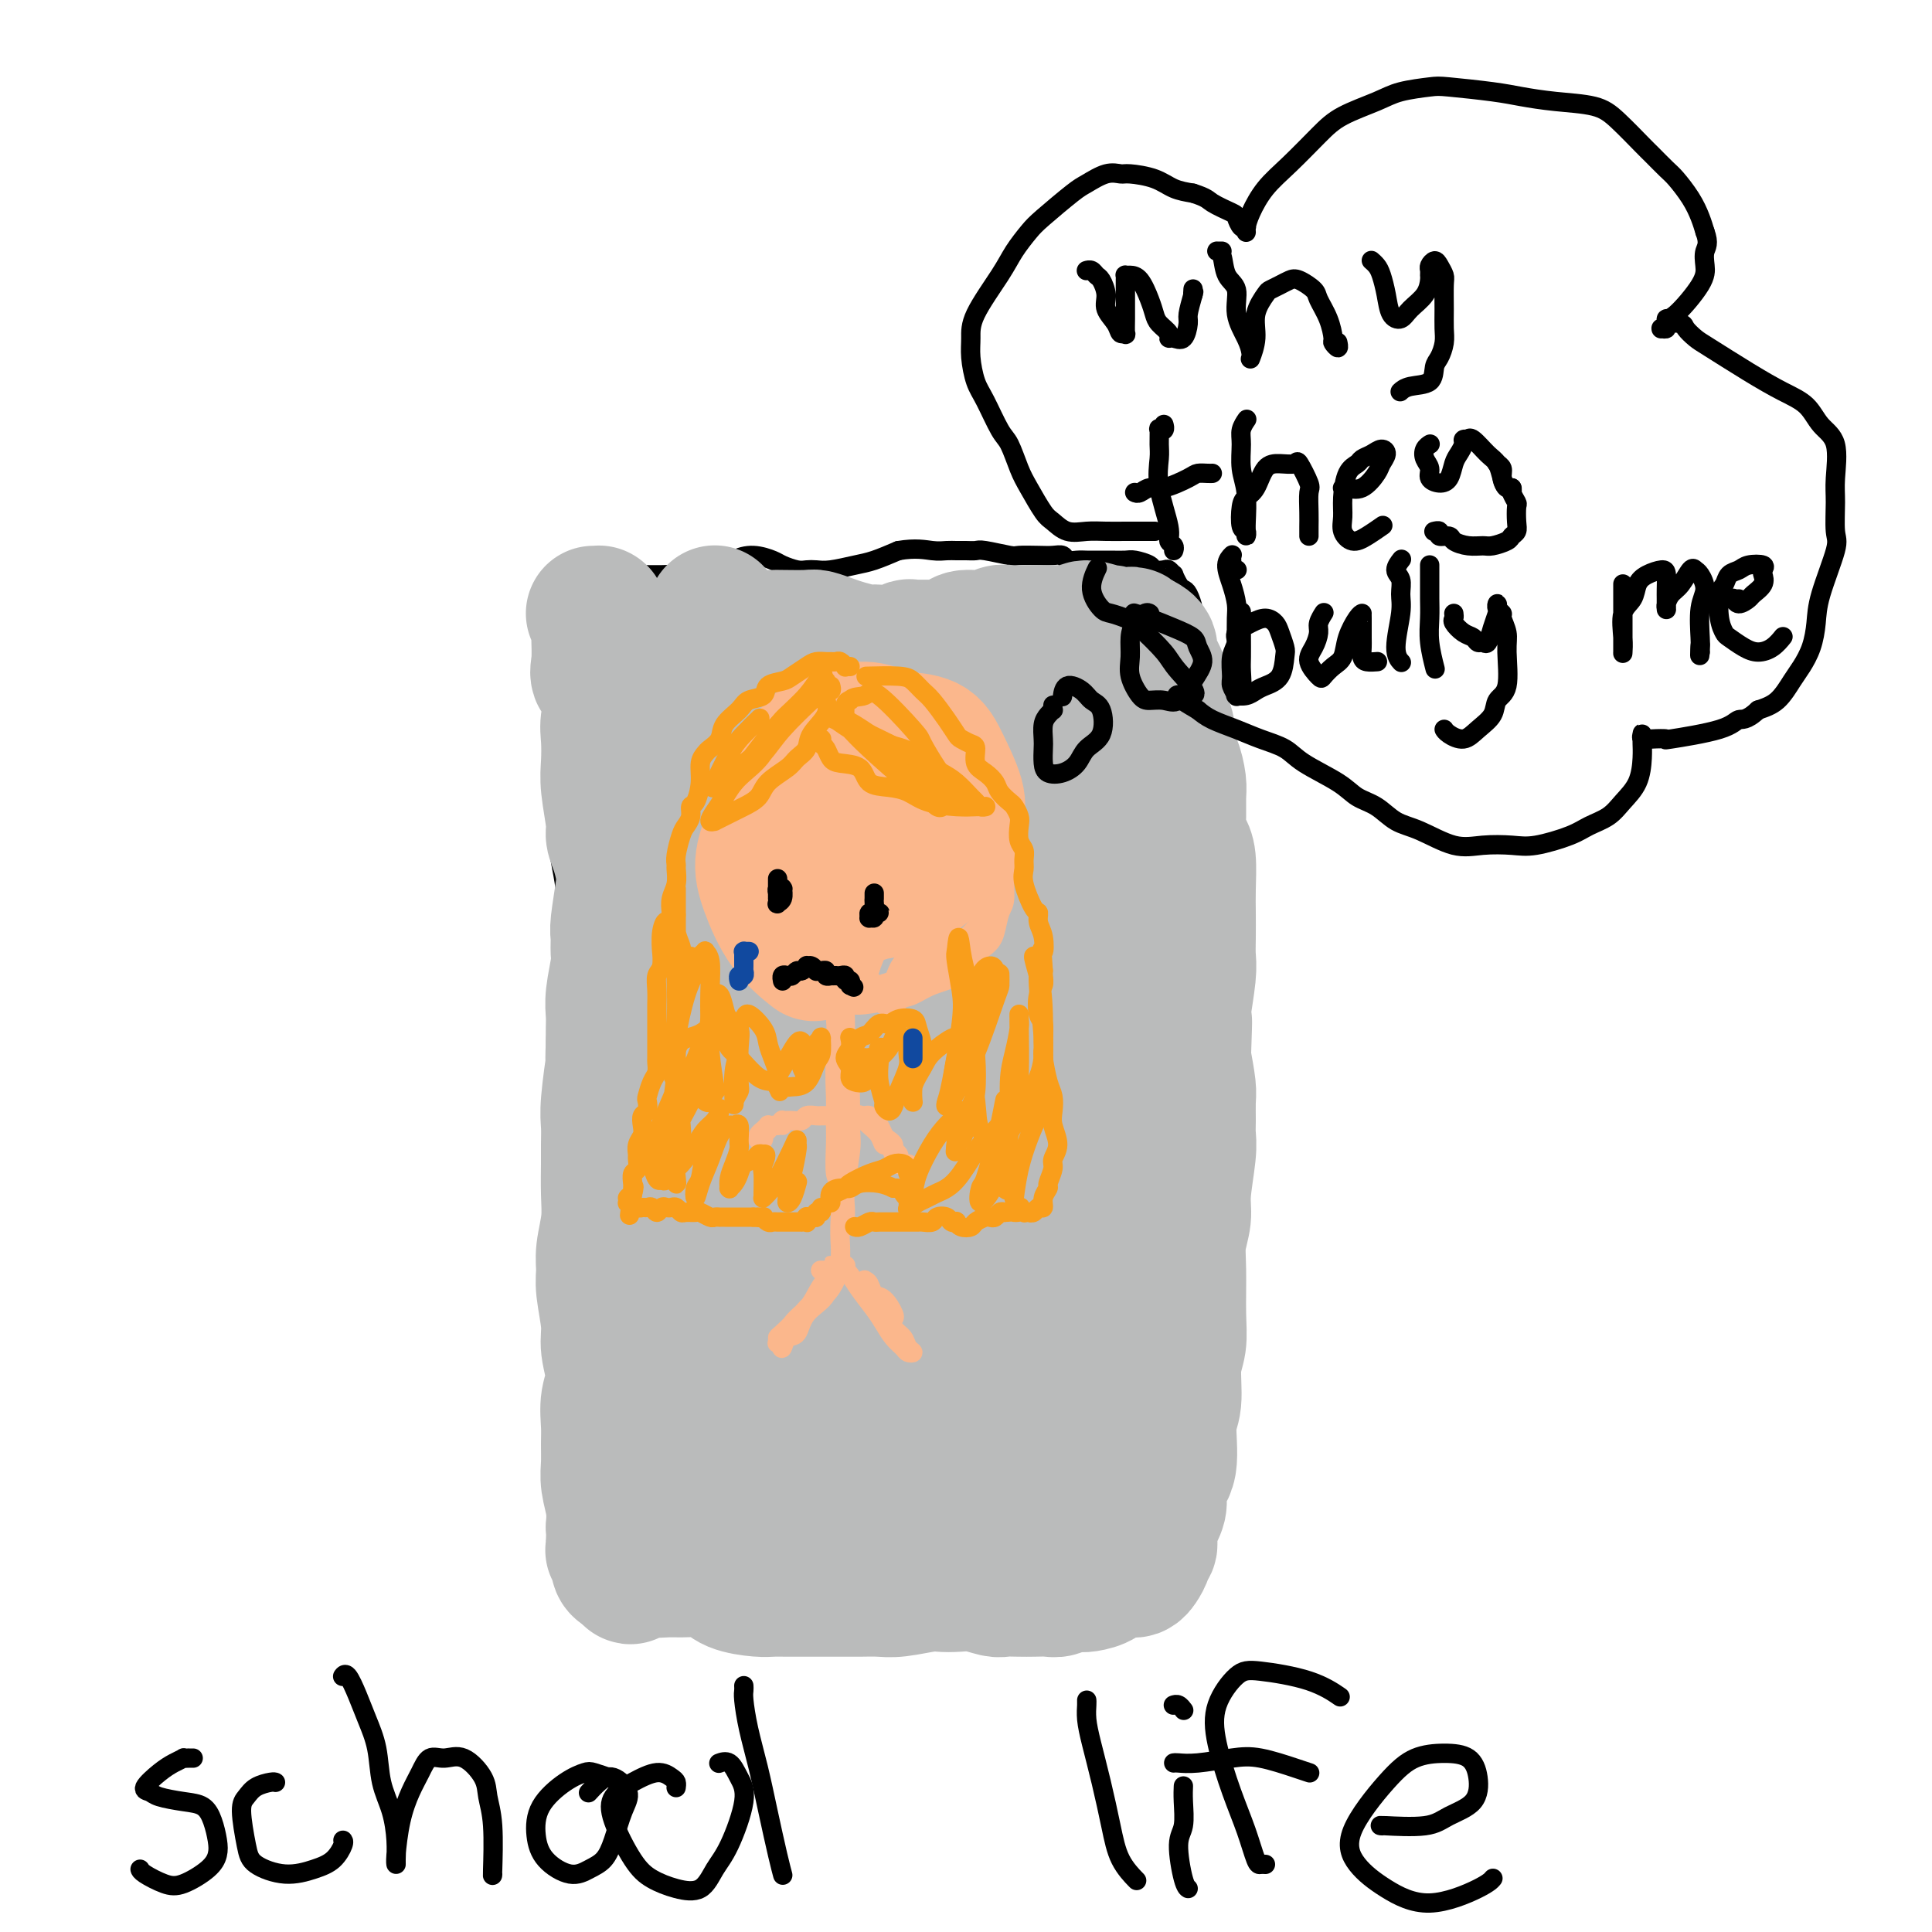 <svg viewBox='0 0 400 400' version='1.1' xmlns='http://www.w3.org/2000/svg' xmlns:xlink='http://www.w3.org/1999/xlink'><g fill='none' stroke='#000000' stroke-width='4' stroke-linecap='round' stroke-linejoin='round'><path d='M116,118c0.002,-0.001 0.004,-0.001 0,0c-0.004,0.001 -0.015,0.004 0,0c0.015,-0.004 0.057,-0.013 0,0c-0.057,0.013 -0.211,0.049 0,0c0.211,-0.049 0.788,-0.182 1,0c0.212,0.182 0.058,0.677 0,1c-0.058,0.323 -0.019,0.472 0,1c0.019,0.528 0.019,1.435 0,2c-0.019,0.565 -0.058,0.788 0,1c0.058,0.212 0.212,0.413 0,1c-0.212,0.587 -0.789,1.561 -1,2c-0.211,0.439 -0.057,0.343 0,1c0.057,0.657 0.015,2.068 0,3c-0.015,0.932 -0.004,1.386 0,2c0.004,0.614 0.001,1.389 0,2c-0.001,0.611 -0.000,1.059 0,2c0.000,0.941 -0.001,2.375 0,4c0.001,1.625 0.004,3.439 0,5c-0.004,1.561 -0.015,2.867 0,4c0.015,1.133 0.056,2.091 0,3c-0.056,0.909 -0.210,1.768 0,3c0.210,1.232 0.785,2.836 1,4c0.215,1.164 0.071,1.888 0,3c-0.071,1.112 -0.068,2.614 0,4c0.068,1.386 0.200,2.657 0,4c-0.200,1.343 -0.733,2.758 -1,4c-0.267,1.242 -0.268,2.311 0,4c0.268,1.689 0.804,3.999 1,6c0.196,2.001 0.053,3.693 0,5c-0.053,1.307 -0.015,2.231 0,4c0.015,1.769 0.008,4.385 0,7'/><path d='M117,200c0.381,13.173 0.834,5.106 1,3c0.166,-2.106 0.044,1.749 0,4c-0.044,2.251 -0.012,2.899 0,4c0.012,1.101 0.003,2.656 0,4c-0.003,1.344 -0.001,2.476 0,4c0.001,1.524 0.000,3.439 0,5c-0.000,1.561 -0.000,2.767 0,4c0.000,1.233 0.000,2.493 0,4c-0.000,1.507 -0.000,3.260 0,5c0.000,1.740 0.000,3.467 0,5c-0.000,1.533 -0.001,2.872 0,4c0.001,1.128 0.004,2.045 0,3c-0.004,0.955 -0.016,1.949 0,3c0.016,1.051 0.061,2.158 0,4c-0.061,1.842 -0.227,4.418 0,6c0.227,1.582 0.848,2.170 1,3c0.152,0.830 -0.166,1.902 0,3c0.166,1.098 0.815,2.222 1,3c0.185,0.778 -0.095,1.209 0,3c0.095,1.791 0.564,4.943 1,7c0.436,2.057 0.838,3.019 1,4c0.162,0.981 0.085,1.980 0,3c-0.085,1.020 -0.177,2.060 0,4c0.177,1.940 0.622,4.779 1,7c0.378,2.221 0.689,3.822 1,5c0.311,1.178 0.622,1.933 1,3c0.378,1.067 0.822,2.448 1,3c0.178,0.552 0.089,0.276 0,0'/><path d='M118,118c0.000,-0.113 0.000,-0.226 0,0c-0.000,0.226 -0.000,0.793 0,1c0.000,0.207 0.000,0.056 0,0c-0.000,-0.056 -0.001,-0.015 0,0c0.001,0.015 0.003,0.004 0,0c-0.003,-0.004 -0.011,-0.001 0,0c0.011,0.001 0.041,0.000 0,0c-0.041,-0.000 -0.154,-0.000 0,0c0.154,0.000 0.575,0.000 1,0c0.425,-0.000 0.856,-0.000 2,0c1.144,0.000 3.002,0.000 4,0c0.998,-0.000 1.135,-0.000 2,0c0.865,0.000 2.458,0.001 4,0c1.542,-0.001 3.032,-0.004 4,0c0.968,0.004 1.412,0.015 2,0c0.588,-0.015 1.319,-0.055 2,0c0.681,0.055 1.311,0.205 2,0c0.689,-0.205 1.436,-0.763 2,-1c0.564,-0.237 0.946,-0.151 2,0c1.054,0.151 2.781,0.369 4,0c1.219,-0.369 1.930,-1.325 3,-2c1.070,-0.675 2.499,-1.071 4,-1c1.501,0.071 3.073,0.607 4,1c0.927,0.393 1.208,0.642 2,1c0.792,0.358 2.095,0.825 3,1c0.905,0.175 1.413,0.059 2,0c0.587,-0.059 1.254,-0.060 2,0c0.746,0.060 1.571,0.181 3,0c1.429,-0.181 3.462,-0.664 5,-1c1.538,-0.336 2.582,-0.525 4,-1c1.418,-0.475 3.209,-1.238 5,-2'/><path d='M186,114c3.595,-0.619 5.583,-0.166 7,0c1.417,0.166 2.263,0.043 3,0c0.737,-0.043 1.364,-0.008 2,0c0.636,0.008 1.281,-0.012 2,0c0.719,0.012 1.512,0.056 2,0c0.488,-0.056 0.672,-0.211 2,0c1.328,0.211 3.799,0.788 5,1c1.201,0.212 1.133,0.061 2,0c0.867,-0.061 2.669,-0.030 4,0c1.331,0.030 2.191,0.061 3,0c0.809,-0.061 1.567,-0.212 2,0c0.433,0.212 0.541,0.789 1,1c0.459,0.211 1.268,0.057 2,0c0.732,-0.057 1.388,-0.016 2,0c0.612,0.016 1.180,0.007 2,0c0.820,-0.007 1.892,-0.012 3,0c1.108,0.012 2.251,0.042 3,0c0.749,-0.042 1.103,-0.156 2,0c0.897,0.156 2.335,0.582 3,1c0.665,0.418 0.556,0.828 1,1c0.444,0.172 1.443,0.105 2,0c0.557,-0.105 0.674,-0.249 1,0c0.326,0.249 0.861,0.891 1,1c0.139,0.109 -0.116,-0.315 0,0c0.116,0.315 0.605,1.368 1,2c0.395,0.632 0.697,0.845 1,1c0.303,0.155 0.606,0.254 1,1c0.394,0.746 0.879,2.138 1,3c0.121,0.862 -0.121,1.194 0,2c0.121,0.806 0.606,2.088 1,3c0.394,0.912 0.697,1.456 1,2'/><path d='M249,133c0.934,2.155 1.770,2.541 2,3c0.230,0.459 -0.144,0.991 0,2c0.144,1.009 0.808,2.494 1,4c0.192,1.506 -0.089,3.033 0,4c0.089,0.967 0.547,1.376 1,3c0.453,1.624 0.902,4.465 1,6c0.098,1.535 -0.155,1.765 0,3c0.155,1.235 0.718,3.476 1,5c0.282,1.524 0.282,2.330 0,4c-0.282,1.670 -0.845,4.205 -1,6c-0.155,1.795 0.098,2.850 0,5c-0.098,2.150 -0.548,5.393 -1,8c-0.452,2.607 -0.906,4.577 -1,6c-0.094,1.423 0.171,2.298 0,4c-0.171,1.702 -0.778,4.231 -1,6c-0.222,1.769 -0.060,2.777 0,4c0.060,1.223 0.016,2.660 0,4c-0.016,1.340 -0.005,2.585 0,4c0.005,1.415 0.002,3.002 0,4c-0.002,0.998 -0.004,1.407 0,3c0.004,1.593 0.015,4.369 0,6c-0.015,1.631 -0.057,2.117 0,3c0.057,0.883 0.211,2.165 0,4c-0.211,1.835 -0.788,4.224 -1,6c-0.212,1.776 -0.058,2.938 0,4c0.058,1.062 0.019,2.024 0,3c-0.019,0.976 -0.019,1.966 0,3c0.019,1.034 0.057,2.112 0,3c-0.057,0.888 -0.208,1.585 0,3c0.208,1.415 0.774,3.547 1,5c0.226,1.453 0.113,2.226 0,3'/><path d='M251,264c-0.635,16.436 -0.223,7.026 0,4c0.223,-3.026 0.256,0.333 0,3c-0.256,2.667 -0.801,4.641 -1,6c-0.199,1.359 -0.054,2.103 0,3c0.054,0.897 0.015,1.948 0,3c-0.015,1.052 -0.007,2.105 0,3c0.007,0.895 0.012,1.630 0,3c-0.012,1.370 -0.041,3.374 0,5c0.041,1.626 0.150,2.873 0,4c-0.150,1.127 -0.561,2.133 -1,3c-0.439,0.867 -0.906,1.596 -1,2c-0.094,0.404 0.184,0.482 0,1c-0.184,0.518 -0.832,1.476 -1,2c-0.168,0.524 0.142,0.612 0,1c-0.142,0.388 -0.738,1.074 -1,2c-0.262,0.926 -0.192,2.091 -1,3c-0.808,0.909 -2.494,1.561 -3,2c-0.506,0.439 0.167,0.663 0,1c-0.167,0.337 -1.173,0.785 -2,1c-0.827,0.215 -1.474,0.198 -2,0c-0.526,-0.198 -0.930,-0.575 -2,0c-1.070,0.575 -2.807,2.102 -4,3c-1.193,0.898 -1.842,1.165 -3,2c-1.158,0.835 -2.824,2.237 -4,3c-1.176,0.763 -1.860,0.888 -3,1c-1.140,0.112 -2.735,0.211 -4,0c-1.265,-0.211 -2.201,-0.733 -3,-1c-0.799,-0.267 -1.462,-0.278 -3,0c-1.538,0.278 -3.953,0.844 -5,1c-1.047,0.156 -0.728,-0.098 -2,0c-1.272,0.098 -4.136,0.549 -7,1'/><path d='M198,326c-4.657,0.337 -4.301,0.679 -5,1c-0.699,0.321 -2.455,0.622 -4,1c-1.545,0.378 -2.881,0.832 -5,1c-2.119,0.168 -5.022,0.049 -7,0c-1.978,-0.049 -3.030,-0.028 -4,0c-0.970,0.028 -1.859,0.064 -3,0c-1.141,-0.064 -2.533,-0.227 -4,0c-1.467,0.227 -3.010,0.843 -4,1c-0.990,0.157 -1.427,-0.144 -2,0c-0.573,0.144 -1.280,0.732 -2,1c-0.720,0.268 -1.451,0.215 -2,0c-0.549,-0.215 -0.914,-0.593 -2,-1c-1.086,-0.407 -2.891,-0.842 -4,-1c-1.109,-0.158 -1.520,-0.038 -2,0c-0.480,0.038 -1.028,-0.004 -2,0c-0.972,0.004 -2.368,0.055 -3,0c-0.632,-0.055 -0.502,-0.214 -1,0c-0.498,0.214 -1.625,0.803 -2,1c-0.375,0.197 0.002,0.001 0,0c-0.002,-0.001 -0.385,0.192 -1,0c-0.615,-0.192 -1.464,-0.770 -2,-1c-0.536,-0.230 -0.759,-0.113 -1,0c-0.241,0.113 -0.498,0.224 -1,0c-0.502,-0.224 -1.248,-0.781 -2,-1c-0.752,-0.219 -1.511,-0.101 -2,0c-0.489,0.101 -0.708,0.185 -1,0c-0.292,-0.185 -0.658,-0.638 -1,-1c-0.342,-0.362 -0.659,-0.633 -1,-1c-0.341,-0.367 -0.707,-0.830 -1,-1c-0.293,-0.170 -0.512,-0.049 -1,0c-0.488,0.049 -1.244,0.024 -2,0'/><path d='M124,325c-5.421,-0.929 -1.974,-0.251 -1,0c0.974,0.251 -0.527,0.074 -1,0c-0.473,-0.074 0.081,-0.046 0,0c-0.081,0.046 -0.796,0.108 -1,0c-0.204,-0.108 0.104,-0.388 0,-1c-0.104,-0.612 -0.620,-1.557 -1,-2c-0.380,-0.443 -0.623,-0.384 -1,-1c-0.377,-0.616 -0.890,-1.906 -1,-3c-0.110,-1.094 0.181,-1.992 0,-3c-0.181,-1.008 -0.833,-2.126 -1,-3c-0.167,-0.874 0.151,-1.502 0,-3c-0.151,-1.498 -0.771,-3.865 -1,-5c-0.229,-1.135 -0.065,-1.039 0,-1c0.065,0.039 0.033,0.019 0,0'/><path d='M173,144c-0.002,-0.030 -0.004,-0.061 0,0c0.004,0.061 0.013,0.213 0,0c-0.013,-0.213 -0.048,-0.790 0,-1c0.048,-0.210 0.181,-0.054 0,0c-0.181,0.054 -0.675,0.005 -1,0c-0.325,-0.005 -0.480,0.036 -1,0c-0.520,-0.036 -1.403,-0.147 -2,0c-0.597,0.147 -0.907,0.553 -2,1c-1.093,0.447 -2.969,0.935 -4,1c-1.031,0.065 -1.216,-0.293 -2,0c-0.784,0.293 -2.168,1.237 -3,2c-0.832,0.763 -1.111,1.344 -2,2c-0.889,0.656 -2.389,1.387 -3,2c-0.611,0.613 -0.335,1.108 -1,2c-0.665,0.892 -2.272,2.181 -3,3c-0.728,0.819 -0.577,1.168 -1,2c-0.423,0.832 -1.419,2.148 -2,3c-0.581,0.852 -0.748,1.240 -1,2c-0.252,0.760 -0.590,1.892 -1,3c-0.410,1.108 -0.891,2.194 -1,3c-0.109,0.806 0.156,1.333 0,2c-0.156,0.667 -0.731,1.473 -1,2c-0.269,0.527 -0.230,0.773 0,2c0.230,1.227 0.651,3.435 1,5c0.349,1.565 0.625,2.488 1,3c0.375,0.512 0.849,0.613 1,1c0.151,0.387 -0.020,1.059 0,2c0.020,0.941 0.232,2.149 1,3c0.768,0.851 2.091,1.344 3,2c0.909,0.656 1.402,1.473 2,2c0.598,0.527 1.299,0.763 2,1'/><path d='M153,194c1.218,1.078 0.764,1.273 1,2c0.236,0.727 1.161,1.988 2,3c0.839,1.012 1.590,1.776 2,2c0.410,0.224 0.479,-0.094 1,0c0.521,0.094 1.494,0.598 3,1c1.506,0.402 3.544,0.701 5,1c1.456,0.299 2.331,0.596 3,1c0.669,0.404 1.131,0.913 2,1c0.869,0.087 2.143,-0.249 3,0c0.857,0.249 1.297,1.083 2,1c0.703,-0.083 1.668,-1.083 3,-2c1.332,-0.917 3.029,-1.750 4,-2c0.971,-0.250 1.215,0.085 2,0c0.785,-0.085 2.111,-0.590 3,-1c0.889,-0.410 1.340,-0.727 2,-1c0.660,-0.273 1.529,-0.504 2,-1c0.471,-0.496 0.546,-1.258 1,-2c0.454,-0.742 1.289,-1.462 2,-2c0.711,-0.538 1.300,-0.892 2,-2c0.700,-1.108 1.512,-2.969 2,-4c0.488,-1.031 0.653,-1.231 1,-2c0.347,-0.769 0.877,-2.107 1,-3c0.123,-0.893 -0.160,-1.340 0,-2c0.160,-0.660 0.763,-1.532 1,-2c0.237,-0.468 0.109,-0.533 0,-1c-0.109,-0.467 -0.198,-1.335 0,-2c0.198,-0.665 0.682,-1.127 1,-2c0.318,-0.873 0.470,-2.158 0,-3c-0.470,-0.842 -1.563,-1.241 -2,-2c-0.437,-0.759 -0.219,-1.880 0,-3'/><path d='M202,167c-0.409,-2.764 -1.430,-1.173 -2,-1c-0.570,0.173 -0.689,-1.071 -1,-2c-0.311,-0.929 -0.815,-1.544 -1,-2c-0.185,-0.456 -0.053,-0.755 0,-1c0.053,-0.245 0.025,-0.438 0,-1c-0.025,-0.562 -0.048,-1.495 0,-2c0.048,-0.505 0.167,-0.582 0,-1c-0.167,-0.418 -0.621,-1.176 -1,-2c-0.379,-0.824 -0.682,-1.713 -1,-2c-0.318,-0.287 -0.651,0.029 -1,0c-0.349,-0.029 -0.712,-0.403 -1,-1c-0.288,-0.597 -0.499,-1.415 -1,-2c-0.501,-0.585 -1.293,-0.935 -2,-1c-0.707,-0.065 -1.330,0.154 -2,0c-0.670,-0.154 -1.387,-0.682 -2,-1c-0.613,-0.318 -1.122,-0.425 -2,-1c-0.878,-0.575 -2.125,-1.619 -3,-2c-0.875,-0.381 -1.376,-0.098 -2,0c-0.624,0.098 -1.369,0.013 -2,0c-0.631,-0.013 -1.149,0.048 -2,0c-0.851,-0.048 -2.037,-0.205 -3,0c-0.963,0.205 -1.704,0.773 -2,1c-0.296,0.227 -0.148,0.114 0,0'/><path d='M194,153c0.024,0.000 0.048,0.000 0,0c-0.048,-0.000 -0.167,-0.001 0,0c0.167,0.001 0.620,0.004 1,0c0.380,-0.004 0.686,-0.016 1,0c0.314,0.016 0.636,0.061 1,0c0.364,-0.061 0.770,-0.228 1,0c0.230,0.228 0.283,0.849 1,1c0.717,0.151 2.097,-0.170 3,0c0.903,0.170 1.327,0.830 2,1c0.673,0.170 1.595,-0.151 2,0c0.405,0.151 0.295,0.772 1,1c0.705,0.228 2.227,0.061 3,0c0.773,-0.061 0.797,-0.016 1,0c0.203,0.016 0.584,0.003 1,0c0.416,-0.003 0.868,0.003 1,0c0.132,-0.003 -0.056,-0.015 0,0c0.056,0.015 0.358,0.055 1,0c0.642,-0.055 1.626,-0.207 2,0c0.374,0.207 0.138,0.773 0,1c-0.138,0.227 -0.178,0.113 0,0c0.178,-0.113 0.573,-0.227 1,0c0.427,0.227 0.885,0.793 1,1c0.115,0.207 -0.112,0.055 0,0c0.112,-0.055 0.565,-0.014 1,0c0.435,0.014 0.852,0.002 1,0c0.148,-0.002 0.025,0.006 0,0c-0.025,-0.006 0.046,-0.026 0,0c-0.046,0.026 -0.208,0.100 0,0c0.208,-0.100 0.787,-0.373 1,0c0.213,0.373 0.061,1.392 0,2c-0.061,0.608 -0.030,0.804 0,1'/><path d='M221,161c1.000,1.118 1.000,1.412 1,2c0.000,0.588 0.001,1.471 0,2c-0.001,0.529 -0.004,0.705 0,1c0.004,0.295 0.014,0.709 0,1c-0.014,0.291 -0.053,0.459 0,1c0.053,0.541 0.196,1.455 0,2c-0.196,0.545 -0.732,0.719 -1,1c-0.268,0.281 -0.268,0.668 0,1c0.268,0.332 0.804,0.610 1,1c0.196,0.390 0.053,0.893 0,1c-0.053,0.107 -0.014,-0.182 0,0c0.014,0.182 0.004,0.836 0,1c-0.004,0.164 -0.000,-0.163 0,0c0.000,0.163 -0.003,0.817 0,1c0.003,0.183 0.011,-0.106 0,0c-0.011,0.106 -0.041,0.607 0,1c0.041,0.393 0.154,0.679 0,1c-0.154,0.321 -0.577,0.676 -1,1c-0.423,0.324 -0.848,0.616 -1,1c-0.152,0.384 -0.031,0.860 0,1c0.031,0.140 -0.030,-0.055 0,0c0.030,0.055 0.149,0.358 0,1c-0.149,0.642 -0.566,1.621 -1,2c-0.434,0.379 -0.886,0.158 -1,0c-0.114,-0.158 0.111,-0.253 0,0c-0.111,0.253 -0.557,0.852 -1,1c-0.443,0.148 -0.881,-0.157 -1,0c-0.119,0.157 0.082,0.774 0,1c-0.082,0.226 -0.445,0.061 -1,0c-0.555,-0.061 -1.301,-0.017 -2,0c-0.699,0.017 -1.349,0.009 -2,0'/><path d='M211,186c-1.592,0.310 -1.572,0.084 -2,0c-0.428,-0.084 -1.304,-0.027 -2,0c-0.696,0.027 -1.212,0.022 -2,0c-0.788,-0.022 -1.847,-0.062 -3,0c-1.153,0.062 -2.400,0.227 -3,0c-0.600,-0.227 -0.553,-0.844 -1,-1c-0.447,-0.156 -1.390,0.150 -2,0c-0.610,-0.150 -0.889,-0.757 -1,-1c-0.111,-0.243 -0.056,-0.121 0,0'/><path d='M153,151c0.090,-0.114 0.181,-0.228 0,0c-0.181,0.228 -0.633,0.797 -1,1c-0.367,0.203 -0.649,0.040 -1,0c-0.351,-0.040 -0.770,0.042 -1,0c-0.230,-0.042 -0.270,-0.207 -1,0c-0.730,0.207 -2.151,0.788 -3,1c-0.849,0.212 -1.125,0.057 -2,0c-0.875,-0.057 -2.347,-0.015 -3,0c-0.653,0.015 -0.485,0.003 -1,0c-0.515,-0.003 -1.712,0.003 -2,0c-0.288,-0.003 0.333,-0.016 0,0c-0.333,0.016 -1.619,0.061 -2,0c-0.381,-0.061 0.142,-0.227 0,0c-0.142,0.227 -0.950,0.846 -2,1c-1.050,0.154 -2.341,-0.156 -3,0c-0.659,0.156 -0.685,0.778 -1,1c-0.315,0.222 -0.921,0.046 -1,0c-0.079,-0.046 0.367,0.040 0,0c-0.367,-0.040 -1.546,-0.207 -2,0c-0.454,0.207 -0.181,0.786 0,1c0.181,0.214 0.270,0.061 0,0c-0.270,-0.061 -0.899,-0.030 -1,0c-0.101,0.030 0.327,0.061 0,0c-0.327,-0.061 -1.408,-0.212 -2,0c-0.592,0.212 -0.693,0.789 -1,1c-0.307,0.211 -0.818,0.056 -1,0c-0.182,-0.056 -0.035,-0.012 0,0c0.035,0.012 -0.042,-0.007 0,0c0.042,0.007 0.204,0.040 0,0c-0.204,-0.040 -0.772,-0.154 -1,0c-0.228,0.154 -0.114,0.577 0,1'/><path d='M121,158c-5.403,0.996 -2.912,-0.015 -2,0c0.912,0.015 0.243,1.054 0,2c-0.243,0.946 -0.061,1.799 0,2c0.061,0.201 0.002,-0.249 0,0c-0.002,0.249 0.053,1.198 0,2c-0.053,0.802 -0.214,1.458 0,2c0.214,0.542 0.804,0.971 1,1c0.196,0.029 0.000,-0.344 0,0c-0.000,0.344 0.196,1.403 0,2c-0.196,0.597 -0.786,0.732 -1,1c-0.214,0.268 -0.054,0.668 0,1c0.054,0.332 0.000,0.596 0,1c-0.000,0.404 0.052,0.948 0,1c-0.052,0.052 -0.210,-0.388 0,0c0.210,0.388 0.788,1.606 1,2c0.212,0.394 0.060,-0.034 0,0c-0.060,0.034 -0.026,0.530 0,1c0.026,0.470 0.046,0.913 0,1c-0.046,0.087 -0.157,-0.183 0,0c0.157,0.183 0.581,0.820 1,1c0.419,0.180 0.833,-0.096 1,0c0.167,0.096 0.086,0.566 0,1c-0.086,0.434 -0.178,0.834 0,1c0.178,0.166 0.624,0.100 1,0c0.376,-0.100 0.681,-0.233 1,0c0.319,0.233 0.653,0.833 1,1c0.347,0.167 0.706,-0.099 1,0c0.294,0.099 0.522,0.563 1,1c0.478,0.437 1.206,0.849 2,1c0.794,0.151 1.656,0.043 2,0c0.344,-0.043 0.172,-0.022 0,0'/><path d='M131,183c1.947,1.021 1.313,0.075 1,0c-0.313,-0.075 -0.305,0.722 0,1c0.305,0.278 0.908,0.037 1,0c0.092,-0.037 -0.326,0.130 0,0c0.326,-0.130 1.398,-0.557 2,-1c0.602,-0.443 0.735,-0.904 1,-1c0.265,-0.096 0.663,0.171 1,0c0.337,-0.171 0.615,-0.782 1,-1c0.385,-0.218 0.877,-0.044 1,0c0.123,0.044 -0.125,-0.041 0,0c0.125,0.041 0.621,0.207 1,0c0.379,-0.207 0.640,-0.786 1,-1c0.360,-0.214 0.817,-0.061 1,0c0.183,0.061 0.091,0.031 0,0'/><path d='M124,184c0.032,-0.000 0.064,-0.000 0,0c-0.064,0.000 -0.224,0.000 0,0c0.224,-0.000 0.832,-0.000 1,0c0.168,0.000 -0.106,0.001 0,0c0.106,-0.001 0.591,-0.004 1,0c0.409,0.004 0.742,0.015 1,0c0.258,-0.015 0.440,-0.057 1,0c0.560,0.057 1.499,0.211 2,0c0.501,-0.211 0.566,-0.789 1,-1c0.434,-0.211 1.238,-0.056 2,0c0.762,0.056 1.483,0.011 2,0c0.517,-0.011 0.832,0.011 1,0c0.168,-0.011 0.189,-0.054 1,0c0.811,0.054 2.411,0.207 3,0c0.589,-0.207 0.168,-0.773 0,-1c-0.168,-0.227 -0.084,-0.113 0,0'/></g>
<g fill='none' stroke='#BABBBB' stroke-width='28' stroke-linecap='round' stroke-linejoin='round'><path d='M123,127c-0.113,-0.000 -0.226,-0.001 0,0c0.226,0.001 0.793,0.002 1,0c0.207,-0.002 0.056,-0.008 0,0c-0.056,0.008 -0.015,0.030 0,0c0.015,-0.030 0.005,-0.111 0,0c-0.005,0.111 -0.003,0.414 0,1c0.003,0.586 0.009,1.455 0,2c-0.009,0.545 -0.032,0.766 0,2c0.032,1.234 0.118,3.480 0,5c-0.118,1.520 -0.442,2.314 0,3c0.442,0.686 1.649,1.263 2,2c0.351,0.737 -0.154,1.635 0,2c0.154,0.365 0.969,0.198 1,1c0.031,0.802 -0.720,2.575 -1,4c-0.280,1.425 -0.090,2.503 0,4c0.090,1.497 0.080,3.414 0,5c-0.080,1.586 -0.228,2.840 0,5c0.228,2.160 0.833,5.225 1,7c0.167,1.775 -0.103,2.261 0,3c0.103,0.739 0.578,1.730 1,3c0.422,1.270 0.792,2.819 1,4c0.208,1.181 0.253,1.993 0,4c-0.253,2.007 -0.804,5.208 -1,7c-0.196,1.792 -0.039,2.174 0,3c0.039,0.826 -0.042,2.097 0,3c0.042,0.903 0.207,1.438 0,3c-0.207,1.562 -0.788,4.151 -1,6c-0.212,1.849 -0.057,2.959 0,4c0.057,1.041 0.016,2.012 0,3c-0.016,0.988 -0.008,1.994 0,3'/><path d='M127,216c-0.249,6.057 0.130,3.199 0,4c-0.130,0.801 -0.767,5.262 -1,8c-0.233,2.738 -0.061,3.752 0,5c0.061,1.248 0.013,2.728 0,4c-0.013,1.272 0.011,2.336 0,4c-0.011,1.664 -0.057,3.929 0,6c0.057,2.071 0.215,3.947 0,6c-0.215,2.053 -0.805,4.283 -1,6c-0.195,1.717 0.005,2.920 0,4c-0.005,1.080 -0.215,2.038 0,4c0.215,1.962 0.856,4.930 1,7c0.144,2.070 -0.210,3.242 0,5c0.210,1.758 0.985,4.101 1,6c0.015,1.899 -0.729,3.353 -1,5c-0.271,1.647 -0.069,3.485 0,5c0.069,1.515 0.004,2.705 0,4c-0.004,1.295 0.051,2.696 0,4c-0.051,1.304 -0.210,2.513 0,4c0.210,1.487 0.788,3.252 1,5c0.212,1.748 0.057,3.477 0,4c-0.057,0.523 -0.015,-0.161 0,0c0.015,0.161 0.003,1.167 0,2c-0.003,0.833 0.003,1.493 0,2c-0.003,0.507 -0.016,0.860 0,1c0.016,0.140 0.060,0.066 0,0c-0.060,-0.066 -0.223,-0.123 0,0c0.223,0.123 0.833,0.425 1,1c0.167,0.575 -0.109,1.424 0,2c0.109,0.576 0.603,0.879 1,1c0.397,0.121 0.699,0.061 1,0'/><path d='M130,325c0.719,2.784 0.516,0.746 1,0c0.484,-0.746 1.656,-0.198 3,0c1.344,0.198 2.861,0.045 4,0c1.139,-0.045 1.901,0.016 3,0c1.099,-0.016 2.534,-0.109 4,0c1.466,0.109 2.961,0.422 4,1c1.039,0.578 1.621,1.423 3,2c1.379,0.577 3.554,0.887 5,1c1.446,0.113 2.162,0.030 3,0c0.838,-0.030 1.798,-0.008 3,0c1.202,0.008 2.646,0.002 4,0c1.354,-0.002 2.617,0.000 4,0c1.383,-0.000 2.884,-0.004 4,0c1.116,0.004 1.845,0.015 3,0c1.155,-0.015 2.734,-0.056 4,0c1.266,0.056 2.217,0.210 4,0c1.783,-0.210 4.397,-0.785 6,-1c1.603,-0.215 2.196,-0.072 3,0c0.804,0.072 1.818,0.072 3,0c1.182,-0.072 2.532,-0.215 4,0c1.468,0.215 3.054,0.789 4,1c0.946,0.211 1.250,0.057 2,0c0.750,-0.057 1.944,-0.019 3,0c1.056,0.019 1.974,0.019 3,0c1.026,-0.019 2.161,-0.057 3,0c0.839,0.057 1.384,0.209 2,0c0.616,-0.209 1.303,-0.780 2,-1c0.697,-0.220 1.403,-0.090 2,0c0.597,0.090 1.084,0.140 2,0c0.916,-0.140 2.262,-0.468 3,-1c0.738,-0.532 0.869,-1.266 1,-2'/><path d='M229,325c2.265,-0.619 1.927,-0.166 2,0c0.073,0.166 0.559,0.044 1,0c0.441,-0.044 0.839,-0.011 1,0c0.161,0.011 0.084,0.001 0,0c-0.084,-0.001 -0.176,0.007 0,0c0.176,-0.007 0.621,-0.029 1,0c0.379,0.029 0.694,0.110 1,0c0.306,-0.110 0.603,-0.412 1,-1c0.397,-0.588 0.894,-1.463 1,-2c0.106,-0.537 -0.177,-0.736 0,-1c0.177,-0.264 0.816,-0.591 1,-1c0.184,-0.409 -0.086,-0.898 0,-2c0.086,-1.102 0.530,-2.816 1,-4c0.470,-1.184 0.967,-1.839 1,-3c0.033,-1.161 -0.399,-2.827 0,-4c0.399,-1.173 1.627,-1.852 2,-4c0.373,-2.148 -0.110,-5.763 0,-8c0.110,-2.237 0.814,-3.094 1,-5c0.186,-1.906 -0.148,-4.861 0,-7c0.148,-2.139 0.776,-3.461 1,-5c0.224,-1.539 0.045,-3.296 0,-6c-0.045,-2.704 0.044,-6.355 0,-9c-0.044,-2.645 -0.222,-4.283 0,-6c0.222,-1.717 0.844,-3.511 1,-5c0.156,-1.489 -0.155,-2.671 0,-5c0.155,-2.329 0.774,-5.804 1,-8c0.226,-2.196 0.058,-3.113 0,-4c-0.058,-0.887 -0.005,-1.743 0,-3c0.005,-1.257 -0.037,-2.915 0,-4c0.037,-1.085 0.153,-1.596 0,-3c-0.153,-1.404 -0.577,-3.702 -1,-6'/><path d='M245,219c0.460,-13.454 0.109,-5.088 0,-3c-0.109,2.088 0.023,-2.103 0,-4c-0.023,-1.897 -0.202,-1.501 0,-3c0.202,-1.499 0.786,-4.895 1,-7c0.214,-2.105 0.058,-2.920 0,-4c-0.058,-1.080 -0.018,-2.424 0,-4c0.018,-1.576 0.015,-3.384 0,-5c-0.015,-1.616 -0.042,-3.040 0,-5c0.042,-1.960 0.155,-4.458 0,-6c-0.155,-1.542 -0.577,-2.130 -1,-3c-0.423,-0.870 -0.848,-2.022 -1,-3c-0.152,-0.978 -0.031,-1.780 0,-3c0.031,-1.220 -0.029,-2.856 0,-4c0.029,-1.144 0.148,-1.795 0,-3c-0.148,-1.205 -0.564,-2.962 -1,-4c-0.436,-1.038 -0.891,-1.356 -1,-2c-0.109,-0.644 0.128,-1.613 0,-3c-0.128,-1.387 -0.623,-3.193 -1,-4c-0.377,-0.807 -0.638,-0.614 -1,-1c-0.362,-0.386 -0.825,-1.350 -1,-2c-0.175,-0.650 -0.060,-0.985 0,-1c0.060,-0.015 0.066,0.292 0,0c-0.066,-0.292 -0.203,-1.181 0,-2c0.203,-0.819 0.748,-1.567 1,-2c0.252,-0.433 0.212,-0.550 0,-1c-0.212,-0.450 -0.595,-1.234 -1,-2c-0.405,-0.766 -0.832,-1.515 -1,-2c-0.168,-0.485 -0.076,-0.707 0,-1c0.076,-0.293 0.136,-0.656 0,-1c-0.136,-0.344 -0.467,-0.670 -1,-1c-0.533,-0.330 -1.266,-0.665 -2,-1'/><path d='M235,132c-0.988,-1.255 -0.958,-0.394 -1,0c-0.042,0.394 -0.157,0.320 -1,0c-0.843,-0.320 -2.415,-0.884 -3,-1c-0.585,-0.116 -0.182,0.218 -1,0c-0.818,-0.218 -2.858,-0.987 -4,-1c-1.142,-0.013 -1.386,0.728 -2,1c-0.614,0.272 -1.596,0.073 -2,0c-0.404,-0.073 -0.229,-0.021 -1,0c-0.771,0.021 -2.487,0.010 -4,0c-1.513,-0.010 -2.822,-0.017 -4,0c-1.178,0.017 -2.226,0.060 -3,0c-0.774,-0.060 -1.276,-0.223 -2,0c-0.724,0.223 -1.672,0.830 -3,1c-1.328,0.170 -3.036,-0.098 -4,0c-0.964,0.098 -1.185,0.561 -2,1c-0.815,0.439 -2.226,0.853 -3,1c-0.774,0.147 -0.911,0.025 -2,0c-1.089,-0.025 -3.129,0.047 -4,0c-0.871,-0.047 -0.572,-0.212 -1,0c-0.428,0.212 -1.584,0.800 -3,1c-1.416,0.200 -3.094,0.011 -4,0c-0.906,-0.011 -1.041,0.155 -2,0c-0.959,-0.155 -2.744,-0.630 -4,-1c-1.256,-0.370 -1.985,-0.635 -3,-1c-1.015,-0.365 -2.316,-0.829 -3,-1c-0.684,-0.171 -0.753,-0.047 -2,0c-1.247,0.047 -3.674,0.018 -5,0c-1.326,-0.018 -1.551,-0.025 -2,0c-0.449,0.025 -1.121,0.084 -2,0c-0.879,-0.084 -1.965,-0.310 -3,0c-1.035,0.310 -2.017,1.155 -3,2'/><path d='M152,134c-13.410,0.474 -5.434,0.659 -3,1c2.434,0.341 -0.673,0.840 -2,1c-1.327,0.160 -0.873,-0.017 -1,0c-0.127,0.017 -0.834,0.228 -1,0c-0.166,-0.228 0.211,-0.895 0,-1c-0.211,-0.105 -1.009,0.351 -1,0c0.009,-0.351 0.825,-1.509 1,-2c0.175,-0.491 -0.293,-0.313 0,-1c0.293,-0.687 1.346,-2.237 2,-3c0.654,-0.763 0.909,-0.739 1,-1c0.091,-0.261 0.018,-0.805 0,-1c-0.018,-0.195 0.019,-0.039 0,0c-0.019,0.039 -0.095,-0.038 0,0c0.095,0.038 0.359,0.190 0,1c-0.359,0.810 -1.342,2.279 -2,5c-0.658,2.721 -0.990,6.696 -1,10c-0.010,3.304 0.303,5.938 -1,15c-1.303,9.062 -4.222,24.552 -6,35c-1.778,10.448 -2.414,15.856 -3,23c-0.586,7.144 -1.122,16.026 -1,23c0.122,6.974 0.903,12.042 2,17c1.097,4.958 2.510,9.808 4,12c1.490,2.192 3.057,1.728 4,1c0.943,-0.728 1.262,-1.718 2,-5c0.738,-3.282 1.897,-8.855 2,-15c0.103,-6.145 -0.848,-12.862 -1,-25c-0.152,-12.138 0.495,-29.697 1,-40c0.505,-10.303 0.867,-13.351 1,-17c0.133,-3.649 0.038,-7.900 0,-11c-0.038,-3.100 -0.019,-5.050 0,-7'/><path d='M149,149c0.343,-16.233 0.701,-6.816 1,-3c0.299,3.816 0.538,2.030 1,4c0.462,1.970 1.147,7.697 1,15c-0.147,7.303 -1.127,16.183 -2,25c-0.873,8.817 -1.641,17.571 -3,32c-1.359,14.429 -3.310,34.532 -4,47c-0.690,12.468 -0.121,17.302 1,22c1.121,4.698 2.793,9.262 4,12c1.207,2.738 1.951,3.652 3,4c1.049,0.348 2.405,0.129 3,-1c0.595,-1.129 0.429,-3.170 0,-6c-0.429,-2.830 -1.120,-6.451 -2,-10c-0.880,-3.549 -1.949,-7.026 -3,-18c-1.051,-10.974 -2.085,-29.443 -2,-43c0.085,-13.557 1.290,-22.200 3,-31c1.710,-8.800 3.924,-17.758 6,-25c2.076,-7.242 4.013,-12.770 5,-17c0.987,-4.230 1.026,-7.162 1,-8c-0.026,-0.838 -0.115,0.417 -1,4c-0.885,3.583 -2.565,9.493 -4,17c-1.435,7.507 -2.624,16.612 -4,27c-1.376,10.388 -2.938,22.061 -4,33c-1.062,10.939 -1.623,21.144 -1,32c0.623,10.856 2.430,22.361 4,29c1.570,6.639 2.904,8.411 4,9c1.096,0.589 1.955,-0.007 3,0c1.045,0.007 2.274,0.615 3,-4c0.726,-4.615 0.947,-14.454 1,-24c0.053,-9.546 -0.063,-18.801 0,-30c0.063,-11.199 0.304,-24.343 1,-36c0.696,-11.657 1.848,-21.829 3,-32'/><path d='M167,173c2.237,-23.928 5.328,-22.750 7,-24c1.672,-1.250 1.924,-4.930 2,-6c0.076,-1.070 -0.024,0.471 0,2c0.024,1.529 0.173,3.047 0,6c-0.173,2.953 -0.669,7.343 -2,19c-1.331,11.657 -3.499,30.581 -5,45c-1.501,14.419 -2.337,24.331 -3,34c-0.663,9.669 -1.153,19.094 -1,26c0.153,6.906 0.948,11.294 2,15c1.052,3.706 2.362,6.731 4,8c1.638,1.269 3.604,0.782 5,-1c1.396,-1.782 2.221,-4.858 3,-10c0.779,-5.142 1.513,-12.349 2,-19c0.487,-6.651 0.729,-12.744 1,-28c0.271,-15.256 0.573,-39.675 1,-55c0.427,-15.325 0.979,-21.557 2,-27c1.021,-5.443 2.510,-10.097 3,-13c0.490,-2.903 -0.020,-4.056 0,-5c0.020,-0.944 0.569,-1.679 0,2c-0.569,3.679 -2.255,11.773 -3,20c-0.745,8.227 -0.547,16.586 -1,27c-0.453,10.414 -1.555,22.883 -2,34c-0.445,11.117 -0.232,20.882 0,35c0.232,14.118 0.482,32.587 1,43c0.518,10.413 1.303,12.769 2,15c0.697,2.231 1.308,4.337 2,6c0.692,1.663 1.467,2.882 2,-1c0.533,-3.882 0.823,-12.865 0,-23c-0.823,-10.135 -2.760,-21.421 -4,-34c-1.240,-12.579 -1.783,-26.451 -1,-39c0.783,-12.549 2.891,-23.774 5,-35'/><path d='M189,190c1.606,-10.084 3.120,-17.794 5,-26c1.880,-8.206 4.126,-16.910 5,-21c0.874,-4.090 0.377,-3.567 0,-3c-0.377,0.567 -0.635,1.178 -1,3c-0.365,1.822 -0.837,4.854 -3,15c-2.163,10.146 -6.018,27.406 -9,42c-2.982,14.594 -5.091,26.522 -7,39c-1.909,12.478 -3.618,25.504 -4,36c-0.382,10.496 0.561,18.461 1,24c0.439,5.539 0.373,8.653 2,10c1.627,1.347 4.948,0.926 7,-2c2.052,-2.926 2.834,-8.357 4,-16c1.166,-7.643 2.715,-17.496 4,-28c1.285,-10.504 2.304,-21.658 4,-38c1.696,-16.342 4.068,-37.871 6,-50c1.932,-12.129 3.425,-14.858 4,-18c0.575,-3.142 0.231,-6.695 0,-8c-0.231,-1.305 -0.348,-0.360 -1,0c-0.652,0.360 -1.840,0.134 -4,7c-2.160,6.866 -5.292,20.824 -9,33c-3.708,12.176 -7.990,22.569 -12,35c-4.010,12.431 -7.747,26.899 -11,40c-3.253,13.101 -6.023,24.834 -8,35c-1.977,10.166 -3.160,18.764 -3,22c0.160,3.236 1.664,1.112 3,-1c1.336,-2.112 2.503,-4.210 4,-8c1.497,-3.790 3.324,-9.273 5,-13c1.676,-3.727 3.202,-5.700 5,-7c1.798,-1.300 3.869,-1.927 5,-2c1.131,-0.073 1.323,0.408 2,-1c0.677,-1.408 1.838,-4.704 3,-8'/><path d='M186,281c4.949,-8.407 3.823,-9.423 5,-16c1.177,-6.577 4.659,-18.714 8,-35c3.341,-16.286 6.541,-36.721 8,-47c1.459,-10.279 1.176,-10.404 2,-15c0.824,-4.596 2.755,-13.665 4,-19c1.245,-5.335 1.803,-6.937 2,-8c0.197,-1.063 0.034,-1.586 0,-1c-0.034,0.586 0.061,2.281 0,7c-0.061,4.719 -0.278,12.463 -1,20c-0.722,7.537 -1.949,14.867 -3,31c-1.051,16.133 -1.924,41.069 -2,57c-0.076,15.931 0.646,22.859 1,30c0.354,7.141 0.338,14.497 1,19c0.662,4.503 2.000,6.154 3,8c1.000,1.846 1.662,3.888 3,0c1.338,-3.888 3.353,-13.706 4,-24c0.647,-10.294 -0.074,-21.064 0,-33c0.074,-11.936 0.944,-25.036 2,-37c1.056,-11.964 2.298,-22.790 3,-33c0.702,-10.210 0.865,-19.802 1,-25c0.135,-5.198 0.241,-6.000 0,-7c-0.241,-1.000 -0.828,-2.197 -1,-2c-0.172,0.197 0.071,1.790 0,3c-0.071,1.210 -0.455,2.038 -1,10c-0.545,7.962 -1.251,23.058 -2,35c-0.749,11.942 -1.540,20.731 -2,31c-0.460,10.269 -0.590,22.017 -1,32c-0.410,9.983 -1.100,18.202 -1,26c0.100,7.798 0.988,15.176 2,19c1.012,3.824 2.146,4.092 3,3c0.854,-1.092 1.427,-3.546 2,-6'/><path d='M226,304c0.681,-3.608 1.384,-9.627 2,-16c0.616,-6.373 1.145,-13.100 1,-28c-0.145,-14.900 -0.964,-37.974 -1,-53c-0.036,-15.026 0.711,-22.003 1,-28c0.289,-5.997 0.120,-11.013 0,-14c-0.120,-2.987 -0.190,-3.944 0,-2c0.190,1.944 0.638,6.789 1,13c0.362,6.211 0.636,13.788 1,20c0.364,6.212 0.818,11.061 1,13c0.182,1.939 0.091,0.970 0,0'/></g>
<g fill='none' stroke='#000000' stroke-width='4' stroke-linecap='round' stroke-linejoin='round'><path d='M172,144c-0.031,0.000 -0.062,0.000 0,0c0.062,-0.000 0.216,-0.001 0,0c-0.216,0.001 -0.801,0.004 -1,0c-0.199,-0.004 -0.013,-0.014 0,0c0.013,0.014 -0.147,0.051 -1,0c-0.853,-0.051 -2.398,-0.189 -3,0c-0.602,0.189 -0.262,0.706 -1,1c-0.738,0.294 -2.555,0.365 -4,1c-1.445,0.635 -2.517,1.835 -3,3c-0.483,1.165 -0.378,2.297 -1,3c-0.622,0.703 -1.970,0.979 -3,2c-1.030,1.021 -1.742,2.789 -2,4c-0.258,1.211 -0.062,1.866 0,3c0.062,1.134 -0.008,2.746 0,4c0.008,1.254 0.096,2.151 0,3c-0.096,0.849 -0.376,1.652 0,3c0.376,1.348 1.409,3.243 2,4c0.591,0.757 0.739,0.378 1,1c0.261,0.622 0.633,2.246 1,3c0.367,0.754 0.727,0.637 1,1c0.273,0.363 0.457,1.206 1,2c0.543,0.794 1.443,1.538 2,2c0.557,0.462 0.771,0.642 1,1c0.229,0.358 0.471,0.895 1,1c0.529,0.105 1.343,-0.220 2,0c0.657,0.220 1.155,0.987 2,1c0.845,0.013 2.035,-0.727 3,-1c0.965,-0.273 1.704,-0.078 2,0c0.296,0.078 0.148,0.039 0,0'/></g>
<g fill='none' stroke='#FBB78C' stroke-width='28' stroke-linecap='round' stroke-linejoin='round'><path d='M176,151c0.012,-0.007 0.025,-0.013 0,0c-0.025,0.013 -0.086,0.047 0,0c0.086,-0.047 0.319,-0.175 0,0c-0.319,0.175 -1.188,0.651 -2,1c-0.812,0.349 -1.565,0.570 -2,1c-0.435,0.430 -0.550,1.068 -1,2c-0.450,0.932 -1.234,2.159 -2,3c-0.766,0.841 -1.513,1.297 -2,2c-0.487,0.703 -0.712,1.654 -1,3c-0.288,1.346 -0.639,3.088 -1,4c-0.361,0.912 -0.734,0.992 -1,2c-0.266,1.008 -0.426,2.942 0,4c0.426,1.058 1.439,1.241 2,2c0.561,0.759 0.670,2.094 1,3c0.330,0.906 0.881,1.382 2,2c1.119,0.618 2.806,1.378 4,2c1.194,0.622 1.895,1.107 3,1c1.105,-0.107 2.614,-0.805 4,-1c1.386,-0.195 2.647,0.112 4,0c1.353,-0.112 2.796,-0.644 4,-1c1.204,-0.356 2.169,-0.536 3,-1c0.831,-0.464 1.529,-1.211 2,-2c0.471,-0.789 0.717,-1.619 1,-2c0.283,-0.381 0.604,-0.314 1,-1c0.396,-0.686 0.866,-2.125 1,-3c0.134,-0.875 -0.069,-1.187 0,-2c0.069,-0.813 0.411,-2.127 0,-3c-0.411,-0.873 -1.574,-1.306 -2,-2c-0.426,-0.694 -0.115,-1.648 -1,-3c-0.885,-1.352 -2.967,-3.100 -4,-4c-1.033,-0.900 -1.016,-0.950 -1,-1'/><path d='M188,157c-1.813,-1.685 -2.347,-0.897 -3,-1c-0.653,-0.103 -1.426,-1.096 -3,-2c-1.574,-0.904 -3.949,-1.720 -5,-2c-1.051,-0.280 -0.779,-0.024 -1,0c-0.221,0.024 -0.937,-0.185 -2,0c-1.063,0.185 -2.475,0.763 -3,1c-0.525,0.237 -0.164,0.133 -1,1c-0.836,0.867 -2.870,2.704 -4,4c-1.130,1.296 -1.357,2.049 -2,3c-0.643,0.951 -1.702,2.099 -2,3c-0.298,0.901 0.163,1.554 0,3c-0.163,1.446 -0.952,3.686 -1,5c-0.048,1.314 0.644,1.702 1,3c0.356,1.298 0.376,3.508 1,5c0.624,1.492 1.854,2.268 3,3c1.146,0.732 2.209,1.421 4,2c1.791,0.579 4.310,1.046 6,1c1.690,-0.046 2.550,-0.607 4,-1c1.450,-0.393 3.489,-0.617 5,-1c1.511,-0.383 2.495,-0.924 4,-2c1.505,-1.076 3.530,-2.686 5,-4c1.470,-1.314 2.384,-2.332 3,-3c0.616,-0.668 0.932,-0.984 1,-2c0.068,-1.016 -0.113,-2.730 0,-4c0.113,-1.270 0.520,-2.094 0,-4c-0.520,-1.906 -1.966,-4.893 -3,-7c-1.034,-2.107 -1.656,-3.332 -3,-4c-1.344,-0.668 -3.412,-0.777 -5,-1c-1.588,-0.223 -2.697,-0.560 -4,-1c-1.303,-0.440 -2.801,-0.983 -4,-1c-1.199,-0.017 -2.100,0.491 -3,1'/><path d='M176,152c-3.043,-0.185 -2.649,0.353 -3,1c-0.351,0.647 -1.447,1.403 -3,3c-1.553,1.597 -3.564,4.034 -5,6c-1.436,1.966 -2.298,3.462 -3,5c-0.702,1.538 -1.245,3.117 -2,5c-0.755,1.883 -1.722,4.071 -2,6c-0.278,1.929 0.132,3.600 1,6c0.868,2.400 2.195,5.531 4,8c1.805,2.469 4.087,4.277 5,5c0.913,0.723 0.456,0.362 0,0'/></g>
<g fill='none' stroke='#FBB78C' stroke-width='4' stroke-linecap='round' stroke-linejoin='round'><path d='M171,208c-0.007,0.000 -0.015,0.000 0,0c0.015,-0.000 0.052,-0.000 0,0c-0.052,0.000 -0.194,0.001 0,0c0.194,-0.001 0.723,-0.003 1,0c0.277,0.003 0.303,0.013 1,0c0.697,-0.013 2.064,-0.048 3,0c0.936,0.048 1.442,0.179 3,0c1.558,-0.179 4.169,-0.670 6,-1c1.831,-0.330 2.882,-0.500 4,-1c1.118,-0.500 2.303,-1.329 4,-2c1.697,-0.671 3.908,-1.184 5,-2c1.092,-0.816 1.067,-1.934 2,-3c0.933,-1.066 2.823,-2.080 4,-3c1.177,-0.920 1.640,-1.747 2,-3c0.360,-1.253 0.618,-2.931 1,-4c0.382,-1.069 0.887,-1.530 1,-3c0.113,-1.470 -0.168,-3.950 0,-5c0.168,-1.050 0.785,-0.672 1,-1c0.215,-0.328 0.027,-1.364 0,-2c-0.027,-0.636 0.105,-0.873 0,-1c-0.105,-0.127 -0.449,-0.145 -1,0c-0.551,0.145 -1.311,0.452 -2,1c-0.689,0.548 -1.308,1.338 -2,2c-0.692,0.662 -1.459,1.195 -2,2c-0.541,0.805 -0.857,1.882 -2,4c-1.143,2.118 -3.115,5.277 -5,8c-1.885,2.723 -3.685,5.009 -5,7c-1.315,1.991 -2.146,3.688 -3,5c-0.854,1.312 -1.730,2.238 -2,3c-0.270,0.762 0.066,1.361 0,1c-0.066,-0.361 -0.533,-1.680 -1,-3'/><path d='M184,207c-2.600,3.125 -0.099,-1.561 1,-4c1.099,-2.439 0.795,-2.630 3,-5c2.205,-2.370 6.919,-6.920 9,-9c2.081,-2.080 1.530,-1.691 2,-2c0.470,-0.309 1.960,-1.314 3,-2c1.040,-0.686 1.631,-1.051 2,-1c0.369,0.051 0.517,0.519 1,1c0.483,0.481 1.302,0.975 1,2c-0.302,1.025 -1.724,2.580 -3,4c-1.276,1.420 -2.405,2.705 -4,4c-1.595,1.295 -3.656,2.601 -6,4c-2.344,1.399 -4.969,2.890 -8,4c-3.031,1.110 -6.466,1.840 -8,2c-1.534,0.160 -1.165,-0.251 -1,-1c0.165,-0.749 0.127,-1.838 1,-3c0.873,-1.162 2.655,-2.399 4,-4c1.345,-1.601 2.251,-3.566 5,-6c2.749,-2.434 7.339,-5.337 10,-7c2.661,-1.663 3.391,-2.088 4,-2c0.609,0.088 1.095,0.688 2,1c0.905,0.312 2.227,0.338 3,1c0.773,0.662 0.997,1.962 1,3c0.003,1.038 -0.213,1.813 -1,3c-0.787,1.187 -2.144,2.786 -3,4c-0.856,1.214 -1.212,2.043 -2,3c-0.788,0.957 -2.009,2.042 -4,3c-1.991,0.958 -4.752,1.790 -6,2c-1.248,0.210 -0.984,-0.201 -1,-1c-0.016,-0.799 -0.312,-1.984 0,-3c0.312,-1.016 1.232,-1.862 3,-4c1.768,-2.138 4.384,-5.569 7,-9'/><path d='M199,185c2.533,-2.794 3.865,-3.277 5,-4c1.135,-0.723 2.071,-1.684 3,-2c0.929,-0.316 1.849,0.015 2,0c0.151,-0.015 -0.468,-0.374 -1,1c-0.532,1.374 -0.979,4.481 -2,7c-1.021,2.519 -2.617,4.449 -4,6c-1.383,1.551 -2.552,2.724 -4,4c-1.448,1.276 -3.173,2.656 -4,3c-0.827,0.344 -0.754,-0.350 -1,-1c-0.246,-0.650 -0.810,-1.258 -1,-3c-0.190,-1.742 -0.008,-4.618 0,-7c0.008,-2.382 -0.160,-4.270 0,-6c0.160,-1.730 0.647,-3.303 1,-4c0.353,-0.697 0.570,-0.518 0,0c-0.570,0.518 -1.928,1.377 -3,3c-1.072,1.623 -1.857,4.012 -3,6c-1.143,1.988 -2.645,3.577 -4,6c-1.355,2.423 -2.563,5.682 -3,7c-0.437,1.318 -0.103,0.695 0,1c0.103,0.305 -0.023,1.540 0,2c0.023,0.460 0.197,0.147 0,0c-0.197,-0.147 -0.765,-0.128 -1,-1c-0.235,-0.872 -0.137,-2.634 0,-4c0.137,-1.366 0.312,-2.336 1,-4c0.688,-1.664 1.887,-4.021 3,-6c1.113,-1.979 2.139,-3.581 3,-5c0.861,-1.419 1.557,-2.657 2,-3c0.443,-0.343 0.634,0.207 0,1c-0.634,0.793 -2.094,1.829 -3,3c-0.906,1.171 -1.259,2.477 -2,4c-0.741,1.523 -1.871,3.261 -3,5'/><path d='M180,194c-1.856,3.552 -2.497,5.933 -3,7c-0.503,1.067 -0.867,0.822 -1,1c-0.133,0.178 -0.036,0.780 0,1c0.036,0.220 0.010,0.059 0,0c-0.010,-0.059 -0.003,-0.017 0,0c0.003,0.017 0.001,0.008 0,0'/><path d='M171,201c-0.008,-0.031 -0.016,-0.062 0,0c0.016,0.062 0.057,0.217 0,0c-0.057,-0.217 -0.212,-0.806 0,-1c0.212,-0.194 0.793,0.009 1,0c0.207,-0.009 0.042,-0.229 0,0c-0.042,0.229 0.040,0.907 0,2c-0.040,1.093 -0.203,2.602 0,4c0.203,1.398 0.772,2.686 1,5c0.228,2.314 0.114,5.655 0,8c-0.114,2.345 -0.226,3.693 0,5c0.226,1.307 0.792,2.574 1,4c0.208,1.426 0.057,3.012 0,5c-0.057,1.988 -0.019,4.376 0,6c0.019,1.624 0.019,2.482 0,3c-0.019,0.518 -0.058,0.697 0,1c0.058,0.303 0.212,0.732 0,1c-0.212,0.268 -0.790,0.375 -1,-1c-0.210,-1.375 -0.053,-4.233 0,-6c0.053,-1.767 -0.000,-2.445 0,-4c0.000,-1.555 0.053,-3.987 0,-6c-0.053,-2.013 -0.210,-3.605 0,-6c0.210,-2.395 0.788,-5.592 1,-8c0.212,-2.408 0.057,-4.026 0,-5c-0.057,-0.974 -0.015,-1.305 0,-2c0.015,-0.695 0.004,-1.756 0,-2c-0.004,-0.244 -0.002,0.328 0,0c0.002,-0.328 0.003,-1.558 0,-2c-0.003,-0.442 -0.011,-0.098 0,0c0.011,0.098 0.041,-0.051 0,0c-0.041,0.051 -0.155,0.300 0,1c0.155,0.700 0.577,1.850 1,3'/><path d='M175,206c0.156,-5.232 0.045,-0.311 0,2c-0.045,2.311 -0.025,2.012 0,3c0.025,0.988 0.056,3.265 0,5c-0.056,1.735 -0.197,2.930 0,6c0.197,3.070 0.732,8.015 1,11c0.268,2.985 0.268,4.008 0,6c-0.268,1.992 -0.804,4.952 -1,7c-0.196,2.048 -0.051,3.184 0,4c0.051,0.816 0.009,1.311 0,2c-0.009,0.689 0.014,1.571 0,2c-0.014,0.429 -0.067,0.404 0,0c0.067,-0.404 0.252,-1.188 0,-2c-0.252,-0.812 -0.943,-1.654 -1,-4c-0.057,-2.346 0.520,-6.198 1,-9c0.480,-2.802 0.862,-4.553 1,-7c0.138,-2.447 0.033,-5.589 0,-7c-0.033,-1.411 0.005,-1.091 0,-2c-0.005,-0.909 -0.053,-3.046 0,-3c0.053,0.046 0.207,2.276 0,4c-0.207,1.724 -0.773,2.944 -1,5c-0.227,2.056 -0.113,4.950 0,7c0.113,2.050 0.227,3.255 0,6c-0.227,2.745 -0.793,7.028 -1,10c-0.207,2.972 -0.056,4.632 0,6c0.056,1.368 0.015,2.444 0,3c-0.015,0.556 -0.004,0.594 0,1c0.004,0.406 0.001,1.181 0,1c-0.001,-0.181 -0.000,-1.318 0,-2c0.000,-0.682 0.000,-0.909 0,-1c-0.000,-0.091 -0.000,-0.045 0,0'/><path d='M170,263c0.033,0.001 0.065,0.001 0,0c-0.065,-0.001 -0.228,-0.005 0,0c0.228,0.005 0.847,0.019 1,0c0.153,-0.019 -0.160,-0.071 0,0c0.160,0.071 0.793,0.266 1,0c0.207,-0.266 -0.011,-0.992 0,-1c0.011,-0.008 0.250,0.702 0,1c-0.250,0.298 -0.988,0.183 -1,1c-0.012,0.817 0.701,2.566 0,4c-0.701,1.434 -2.816,2.552 -4,4c-1.184,1.448 -1.437,3.227 -2,4c-0.563,0.773 -1.437,0.542 -2,1c-0.563,0.458 -0.814,1.606 -1,2c-0.186,0.394 -0.307,0.032 0,-1c0.307,-1.032 1.042,-2.736 2,-4c0.958,-1.264 2.139,-2.089 3,-3c0.861,-0.911 1.403,-1.909 2,-3c0.597,-1.091 1.250,-2.275 2,-3c0.750,-0.725 1.599,-0.989 2,-1c0.401,-0.011 0.356,0.232 0,1c-0.356,0.768 -1.024,2.061 -2,3c-0.976,0.939 -2.261,1.523 -3,2c-0.739,0.477 -0.931,0.846 -2,2c-1.069,1.154 -3.015,3.094 -4,4c-0.985,0.906 -1.010,0.779 -1,1c0.010,0.221 0.054,0.791 0,1c-0.054,0.209 -0.207,0.056 0,0c0.207,-0.056 0.773,-0.016 1,0c0.227,0.016 0.113,0.008 0,0'/><path d='M175,262c-0.031,-0.001 -0.062,-0.001 0,0c0.062,0.001 0.216,0.004 0,0c-0.216,-0.004 -0.802,-0.013 -1,0c-0.198,0.013 -0.010,0.050 0,0c0.010,-0.050 -0.159,-0.186 0,0c0.159,0.186 0.648,0.696 1,1c0.352,0.304 0.569,0.403 1,1c0.431,0.597 1.075,1.694 2,3c0.925,1.306 2.131,2.823 3,4c0.869,1.177 1.400,2.015 2,3c0.600,0.985 1.268,2.118 2,3c0.732,0.882 1.528,1.512 2,2c0.472,0.488 0.619,0.834 1,1c0.381,0.166 0.997,0.151 1,0c0.003,-0.151 -0.606,-0.439 -1,-1c-0.394,-0.561 -0.574,-1.397 -1,-2c-0.426,-0.603 -1.098,-0.974 -2,-2c-0.902,-1.026 -2.032,-2.706 -3,-4c-0.968,-1.294 -1.773,-2.201 -2,-3c-0.227,-0.799 0.123,-1.489 0,-2c-0.123,-0.511 -0.721,-0.844 -1,-1c-0.279,-0.156 -0.239,-0.137 0,0c0.239,0.137 0.677,0.390 1,1c0.323,0.610 0.531,1.576 1,2c0.469,0.424 1.197,0.306 2,1c0.803,0.694 1.679,2.200 2,3c0.321,0.800 0.086,0.895 0,1c-0.086,0.105 -0.023,0.221 0,0c0.023,-0.221 0.007,-0.777 0,-1c-0.007,-0.223 -0.003,-0.111 0,0'/><path d='M172,231c0.111,-0.000 0.223,-0.000 0,0c-0.223,0.000 -0.780,0.000 -1,0c-0.220,-0.000 -0.104,-0.001 0,0c0.104,0.001 0.197,0.004 0,0c-0.197,-0.004 -0.685,-0.015 -1,0c-0.315,0.015 -0.456,0.057 -1,0c-0.544,-0.057 -1.490,-0.212 -2,0c-0.510,0.212 -0.585,0.793 -1,1c-0.415,0.207 -1.172,0.041 -2,0c-0.828,-0.041 -1.727,0.044 -2,0c-0.273,-0.044 0.081,-0.218 0,0c-0.081,0.218 -0.596,0.829 -1,1c-0.404,0.171 -0.697,-0.099 -1,0c-0.303,0.099 -0.616,0.566 -1,1c-0.384,0.434 -0.839,0.834 -1,1c-0.161,0.166 -0.029,0.097 0,0c0.029,-0.097 -0.045,-0.222 0,0c0.045,0.222 0.208,0.792 0,1c-0.208,0.208 -0.788,0.056 -1,0c-0.212,-0.056 -0.057,-0.014 0,0c0.057,0.014 0.014,0.001 0,0c-0.014,-0.001 0.000,0.010 0,0c-0.000,-0.010 -0.015,-0.040 0,0c0.015,0.040 0.061,0.151 0,0c-0.061,-0.151 -0.227,-0.562 0,-1c0.227,-0.438 0.848,-0.902 1,-1c0.152,-0.098 -0.167,0.170 0,0c0.167,-0.170 0.818,-0.777 1,-1c0.182,-0.223 -0.105,-0.060 0,0c0.105,0.060 0.601,0.017 1,0c0.399,-0.017 0.699,-0.009 1,0'/><path d='M161,233c0.844,-0.467 0.956,-0.133 1,0c0.044,0.133 0.022,0.067 0,0'/><path d='M173,231c-0.005,-0.000 -0.011,-0.000 0,0c0.011,0.000 0.038,0.000 0,0c-0.038,-0.000 -0.140,-0.001 0,0c0.140,0.001 0.524,0.003 1,0c0.476,-0.003 1.045,-0.013 2,0c0.955,0.013 2.298,0.049 3,0c0.702,-0.049 0.765,-0.182 1,0c0.235,0.182 0.641,0.679 1,1c0.359,0.321 0.669,0.467 1,1c0.331,0.533 0.681,1.452 1,2c0.319,0.548 0.608,0.725 1,1c0.392,0.275 0.889,0.647 1,1c0.111,0.353 -0.162,0.687 0,1c0.162,0.313 0.760,0.606 1,1c0.240,0.394 0.121,0.890 0,1c-0.121,0.110 -0.243,-0.167 0,0c0.243,0.167 0.850,0.777 1,1c0.150,0.223 -0.156,0.060 0,0c0.156,-0.060 0.775,-0.016 1,0c0.225,0.016 0.057,0.004 0,0c-0.057,-0.004 -0.004,0.000 0,0c0.004,-0.000 -0.040,-0.006 0,0c0.040,0.006 0.166,0.022 0,0c-0.166,-0.022 -0.622,-0.081 -1,0c-0.378,0.081 -0.678,0.303 -1,0c-0.322,-0.303 -0.667,-1.132 -1,-2c-0.333,-0.868 -0.653,-1.777 -1,-2c-0.347,-0.223 -0.722,0.239 -1,0c-0.278,-0.239 -0.459,-1.180 -1,-2c-0.541,-0.820 -1.440,-1.520 -2,-2c-0.560,-0.480 -0.780,-0.740 -1,-1'/><path d='M179,232c-1.574,-1.619 -1.010,-1.167 -1,-1c0.010,0.167 -0.533,0.048 -1,0c-0.467,-0.048 -0.857,-0.027 -1,0c-0.143,0.027 -0.038,0.059 0,0c0.038,-0.059 0.010,-0.208 0,0c-0.010,0.208 -0.003,0.774 0,1c0.003,0.226 0.001,0.113 0,0'/></g>
<g fill='none' stroke='#F99E1B' stroke-width='4' stroke-linecap='round' stroke-linejoin='round'><path d='M176,138c-0.447,-0.030 -0.893,-0.061 -1,0c-0.107,0.061 0.127,0.213 0,0c-0.127,-0.213 -0.615,-0.790 -1,-1c-0.385,-0.210 -0.668,-0.054 -1,0c-0.332,0.054 -0.712,0.007 -1,0c-0.288,-0.007 -0.484,0.026 -1,0c-0.516,-0.026 -1.350,-0.110 -2,0c-0.650,0.110 -1.114,0.415 -2,1c-0.886,0.585 -2.195,1.452 -3,2c-0.805,0.548 -1.106,0.779 -2,1c-0.894,0.221 -2.380,0.432 -3,1c-0.620,0.568 -0.375,1.492 -1,2c-0.625,0.508 -2.122,0.598 -3,1c-0.878,0.402 -1.138,1.115 -2,2c-0.862,0.885 -2.326,1.940 -3,3c-0.674,1.060 -0.558,2.123 -1,3c-0.442,0.877 -1.442,1.566 -2,2c-0.558,0.434 -0.675,0.612 -1,1c-0.325,0.388 -0.857,0.985 -1,2c-0.143,1.015 0.102,2.446 0,4c-0.102,1.554 -0.552,3.229 -1,4c-0.448,0.771 -0.894,0.636 -1,1c-0.106,0.364 0.129,1.225 0,2c-0.129,0.775 -0.623,1.463 -1,2c-0.377,0.537 -0.636,0.923 -1,2c-0.364,1.077 -0.833,2.844 -1,4c-0.167,1.156 -0.031,1.702 0,2c0.031,0.298 -0.043,0.348 0,1c0.043,0.652 0.204,1.906 0,3c-0.204,1.094 -0.773,2.027 -1,3c-0.227,0.973 -0.114,1.987 0,3'/><path d='M139,189c-1.094,5.195 -0.828,2.684 -1,2c-0.172,-0.684 -0.782,0.459 -1,2c-0.218,1.541 -0.044,3.479 0,4c0.044,0.521 -0.041,-0.376 0,0c0.041,0.376 0.207,2.025 0,3c-0.207,0.975 -0.788,1.276 -1,2c-0.212,0.724 -0.057,1.871 0,3c0.057,1.129 0.015,2.242 0,3c-0.015,0.758 -0.004,1.163 0,2c0.004,0.837 0.001,2.107 0,3c-0.001,0.893 0.001,1.408 0,2c-0.001,0.592 -0.003,1.259 0,2c0.003,0.741 0.011,1.554 0,2c-0.011,0.446 -0.042,0.524 0,1c0.042,0.476 0.156,1.350 0,2c-0.156,0.650 -0.581,1.076 -1,2c-0.419,0.924 -0.830,2.344 -1,3c-0.170,0.656 -0.097,0.546 0,1c0.097,0.454 0.218,1.472 0,2c-0.218,0.528 -0.776,0.565 -1,1c-0.224,0.435 -0.113,1.267 0,2c0.113,0.733 0.227,1.366 0,2c-0.227,0.634 -0.797,1.268 -1,2c-0.203,0.732 -0.040,1.562 0,2c0.040,0.438 -0.042,0.485 0,1c0.042,0.515 0.207,1.500 0,2c-0.207,0.500 -0.788,0.515 -1,1c-0.212,0.485 -0.057,1.438 0,2c0.057,0.562 0.016,0.732 0,1c-0.016,0.268 -0.008,0.634 0,1'/><path d='M131,247c-1.254,8.989 -0.389,2.460 0,0c0.389,-2.460 0.301,-0.852 0,0c-0.301,0.852 -0.814,0.946 -1,1c-0.186,0.054 -0.046,0.067 0,0c0.046,-0.067 -0.003,-0.215 0,0c0.003,0.215 0.056,0.794 0,1c-0.056,0.206 -0.222,0.041 0,0c0.222,-0.041 0.833,0.042 1,0c0.167,-0.042 -0.110,-0.209 0,0c0.110,0.209 0.607,0.793 1,1c0.393,0.207 0.683,0.038 1,0c0.317,-0.038 0.662,0.056 1,0c0.338,-0.056 0.668,-0.264 1,0c0.332,0.264 0.666,0.998 1,1c0.334,0.002 0.667,-0.728 1,-1c0.333,-0.272 0.665,-0.087 1,0c0.335,0.087 0.671,0.076 1,0c0.329,-0.076 0.650,-0.218 1,0c0.350,0.218 0.727,0.794 1,1c0.273,0.206 0.440,0.041 1,0c0.560,-0.041 1.513,0.042 2,0c0.487,-0.042 0.508,-0.207 1,0c0.492,0.207 1.454,0.788 2,1c0.546,0.212 0.675,0.057 1,0c0.325,-0.057 0.847,-0.015 1,0c0.153,0.015 -0.062,0.004 0,0c0.062,-0.004 0.401,-0.001 1,0c0.599,0.001 1.460,0.000 2,0c0.540,-0.000 0.761,-0.000 1,0c0.239,0.000 0.497,0.000 1,0c0.503,-0.000 1.252,-0.000 2,0'/><path d='M156,252c3.875,0.305 1.563,0.068 1,0c-0.563,-0.068 0.622,0.034 1,0c0.378,-0.034 -0.053,-0.205 0,0c0.053,0.205 0.589,0.787 1,1c0.411,0.213 0.698,0.057 1,0c0.302,-0.057 0.621,-0.015 1,0c0.379,0.015 0.819,0.004 1,0c0.181,-0.004 0.104,-0.001 0,0c-0.104,0.001 -0.235,0.000 0,0c0.235,-0.000 0.838,-0.000 1,0c0.162,0.000 -0.115,0.000 0,0c0.115,-0.000 0.623,-0.000 1,0c0.377,0.000 0.623,0.001 1,0c0.377,-0.001 0.886,-0.004 1,0c0.114,0.004 -0.166,0.015 0,0c0.166,-0.015 0.779,-0.057 1,0c0.221,0.057 0.049,0.212 0,0c-0.049,-0.212 0.024,-0.793 0,-1c-0.024,-0.207 -0.146,-0.040 0,0c0.146,0.040 0.561,-0.045 1,0c0.439,0.045 0.902,0.222 1,0c0.098,-0.222 -0.170,-0.843 0,-1c0.170,-0.157 0.776,0.150 1,0c0.224,-0.150 0.064,-0.757 0,-1c-0.064,-0.243 -0.032,-0.121 0,0'/><path d='M177,254c-0.004,-0.002 -0.008,-0.004 0,0c0.008,0.004 0.030,0.015 0,0c-0.030,-0.015 -0.110,-0.057 0,0c0.110,0.057 0.410,0.211 1,0c0.590,-0.211 1.468,-0.789 2,-1c0.532,-0.211 0.716,-0.057 1,0c0.284,0.057 0.667,0.015 1,0c0.333,-0.015 0.614,-0.004 1,0c0.386,0.004 0.876,0.001 1,0c0.124,-0.001 -0.117,-0.000 0,0c0.117,0.000 0.591,0.000 1,0c0.409,-0.000 0.754,0.000 1,0c0.246,-0.000 0.393,-0.000 1,0c0.607,0.000 1.672,0.001 2,0c0.328,-0.001 -0.082,-0.004 0,0c0.082,0.004 0.656,0.014 1,0c0.344,-0.014 0.459,-0.053 1,0c0.541,0.053 1.508,0.196 2,0c0.492,-0.196 0.510,-0.733 1,-1c0.490,-0.267 1.454,-0.264 2,0c0.546,0.264 0.675,0.789 1,1c0.325,0.211 0.845,0.106 1,0c0.155,-0.106 -0.057,-0.214 0,0c0.057,0.214 0.382,0.751 1,1c0.618,0.249 1.527,0.211 2,0c0.473,-0.211 0.508,-0.596 1,-1c0.492,-0.404 1.441,-0.826 2,-1c0.559,-0.174 0.727,-0.098 1,0c0.273,0.098 0.650,0.219 1,0c0.350,-0.219 0.671,-0.777 1,-1c0.329,-0.223 0.664,-0.112 1,0'/><path d='M208,251c5.189,-0.402 2.662,0.092 2,0c-0.662,-0.092 0.541,-0.771 1,-1c0.459,-0.229 0.175,-0.009 0,0c-0.175,0.009 -0.239,-0.194 0,0c0.239,0.194 0.781,0.784 1,1c0.219,0.216 0.114,0.059 0,0c-0.114,-0.059 -0.238,-0.020 0,0c0.238,0.020 0.838,0.021 1,0c0.162,-0.021 -0.115,-0.064 0,0c0.115,0.064 0.623,0.234 1,0c0.377,-0.234 0.622,-0.873 1,-1c0.378,-0.127 0.890,0.257 1,0c0.110,-0.257 -0.182,-1.156 0,-2c0.182,-0.844 0.838,-1.631 1,-2c0.162,-0.369 -0.171,-0.318 0,-1c0.171,-0.682 0.844,-2.097 1,-3c0.156,-0.903 -0.206,-1.295 0,-2c0.206,-0.705 0.981,-1.723 1,-3c0.019,-1.277 -0.717,-2.815 -1,-4c-0.283,-1.185 -0.114,-2.019 0,-3c0.114,-0.981 0.174,-2.110 0,-3c-0.174,-0.890 -0.582,-1.541 -1,-3c-0.418,-1.459 -0.848,-3.726 -1,-5c-0.152,-1.274 -0.028,-1.556 0,-2c0.028,-0.444 -0.041,-1.049 0,-2c0.041,-0.951 0.193,-2.247 0,-3c-0.193,-0.753 -0.731,-0.961 -1,-2c-0.269,-1.039 -0.268,-2.907 0,-4c0.268,-1.093 0.803,-1.410 1,-2c0.197,-0.590 0.056,-1.454 0,-2c-0.056,-0.546 -0.028,-0.773 0,-1'/><path d='M216,201c-0.481,-6.333 -0.183,-4.166 0,-4c0.183,0.166 0.252,-1.671 0,-3c-0.252,-1.329 -0.824,-2.152 -1,-3c-0.176,-0.848 0.044,-1.722 0,-2c-0.044,-0.278 -0.350,0.038 -1,-1c-0.650,-1.038 -1.642,-3.432 -2,-5c-0.358,-1.568 -0.082,-2.311 0,-3c0.082,-0.689 -0.030,-1.325 0,-2c0.030,-0.675 0.201,-1.389 0,-2c-0.201,-0.611 -0.774,-1.118 -1,-2c-0.226,-0.882 -0.106,-2.137 0,-3c0.106,-0.863 0.198,-1.333 0,-2c-0.198,-0.667 -0.685,-1.530 -1,-2c-0.315,-0.470 -0.456,-0.547 -1,-1c-0.544,-0.453 -1.490,-1.281 -2,-2c-0.510,-0.719 -0.583,-1.330 -1,-2c-0.417,-0.670 -1.176,-1.398 -2,-2c-0.824,-0.602 -1.712,-1.077 -2,-2c-0.288,-0.923 0.023,-2.293 0,-3c-0.023,-0.707 -0.380,-0.749 -1,-1c-0.620,-0.251 -1.503,-0.710 -2,-1c-0.497,-0.290 -0.609,-0.410 -1,-1c-0.391,-0.590 -1.063,-1.650 -2,-3c-0.937,-1.350 -2.140,-2.989 -3,-4c-0.860,-1.011 -1.377,-1.395 -2,-2c-0.623,-0.605 -1.353,-1.430 -2,-2c-0.647,-0.570 -1.213,-0.884 -3,-1c-1.787,-0.116 -4.796,-0.033 -6,0c-1.204,0.033 -0.602,0.017 0,0'/><path d='M143,199c0.081,-0.450 0.161,-0.900 0,-1c-0.161,-0.100 -0.565,0.149 -1,0c-0.435,-0.149 -0.901,-0.695 -1,-1c-0.099,-0.305 0.170,-0.369 0,-1c-0.170,-0.631 -0.778,-1.828 -1,-3c-0.222,-1.172 -0.060,-2.320 0,-3c0.060,-0.680 0.016,-0.893 0,-1c-0.016,-0.107 -0.004,-0.109 0,0c0.004,0.109 0.001,0.331 0,0c-0.001,-0.331 -0.000,-1.213 0,-2c0.000,-0.787 0.000,-1.480 0,-2c-0.000,-0.520 -0.000,-0.869 0,-1c0.000,-0.131 0.001,-0.044 0,0c-0.001,0.044 -0.004,0.046 0,2c0.004,1.954 0.014,5.860 0,9c-0.014,3.140 -0.053,5.515 0,8c0.053,2.485 0.196,5.081 0,8c-0.196,2.919 -0.732,6.161 -1,8c-0.268,1.839 -0.270,2.275 0,3c0.270,0.725 0.810,1.737 1,2c0.190,0.263 0.030,-0.225 0,-1c-0.030,-0.775 0.072,-1.836 0,-3c-0.072,-1.164 -0.316,-2.431 0,-5c0.316,-2.569 1.194,-6.440 2,-9c0.806,-2.560 1.540,-3.807 2,-5c0.460,-1.193 0.645,-2.331 1,-3c0.355,-0.669 0.880,-0.870 1,-1c0.120,-0.130 -0.164,-0.189 0,0c0.164,0.189 0.775,0.628 1,2c0.225,1.372 0.064,3.678 0,6c-0.064,2.322 -0.032,4.661 0,7'/><path d='M147,212c-0.131,3.357 -1.457,4.748 -2,7c-0.543,2.252 -0.302,5.365 0,7c0.302,1.635 0.666,1.791 1,2c0.334,0.209 0.638,0.472 1,0c0.362,-0.472 0.780,-1.678 1,-2c0.220,-0.322 0.240,0.240 0,-1c-0.240,-1.240 -0.741,-4.282 -1,-7c-0.259,-2.718 -0.276,-5.111 0,-7c0.276,-1.889 0.846,-3.274 1,-4c0.154,-0.726 -0.109,-0.792 0,-1c0.109,-0.208 0.590,-0.559 1,0c0.410,0.559 0.751,2.027 1,3c0.249,0.973 0.408,1.450 1,2c0.592,0.550 1.619,1.173 2,2c0.381,0.827 0.116,1.859 0,4c-0.116,2.141 -0.085,5.392 0,7c0.085,1.608 0.223,1.573 0,2c-0.223,0.427 -0.807,1.315 -1,2c-0.193,0.685 0.004,1.166 0,0c-0.004,-1.166 -0.210,-3.979 0,-6c0.210,-2.021 0.837,-3.251 1,-5c0.163,-1.749 -0.139,-4.019 0,-5c0.139,-0.981 0.720,-0.675 1,-1c0.280,-0.325 0.261,-1.283 1,-1c0.739,0.283 2.236,1.805 3,3c0.764,1.195 0.793,2.061 1,3c0.207,0.939 0.591,1.950 1,3c0.409,1.050 0.841,2.137 1,3c0.159,0.863 0.043,1.502 0,2c-0.043,0.498 -0.012,0.857 0,1c0.012,0.143 0.006,0.072 0,0'/><path d='M161,225c0.912,2.195 0.192,0.183 0,-1c-0.192,-1.183 0.145,-1.535 1,-3c0.855,-1.465 2.229,-4.042 3,-5c0.771,-0.958 0.939,-0.296 1,0c0.061,0.296 0.015,0.225 0,0c-0.015,-0.225 -0.000,-0.603 0,0c0.000,0.603 -0.014,2.186 0,3c0.014,0.814 0.057,0.858 0,1c-0.057,0.142 -0.213,0.383 0,1c0.213,0.617 0.796,1.609 1,2c0.204,0.391 0.030,0.182 0,0c-0.030,-0.182 0.083,-0.335 0,-1c-0.083,-0.665 -0.362,-1.841 0,-3c0.362,-1.159 1.366,-2.300 2,-3c0.634,-0.700 0.900,-0.958 1,-1c0.100,-0.042 0.036,0.132 0,0c-0.036,-0.132 -0.044,-0.572 0,0c0.044,0.572 0.139,2.154 0,3c-0.139,0.846 -0.512,0.955 -1,2c-0.488,1.045 -1.091,3.026 -2,4c-0.909,0.974 -2.124,0.941 -3,1c-0.876,0.059 -1.415,0.210 -2,0c-0.585,-0.210 -1.218,-0.781 -2,-1c-0.782,-0.219 -1.714,-0.086 -3,-1c-1.286,-0.914 -2.925,-2.877 -4,-4c-1.075,-1.123 -1.586,-1.408 -2,-2c-0.414,-0.592 -0.733,-1.490 -1,-2c-0.267,-0.510 -0.484,-0.632 -1,-1c-0.516,-0.368 -1.331,-0.984 -2,-1c-0.669,-0.016 -1.191,0.567 -2,1c-0.809,0.433 -1.904,0.717 -3,1'/><path d='M142,215c-1.551,0.707 -1.928,1.976 -2,3c-0.072,1.024 0.163,1.805 0,4c-0.163,2.195 -0.723,5.804 -1,8c-0.277,2.196 -0.270,2.979 0,4c0.270,1.021 0.802,2.281 1,3c0.198,0.719 0.063,0.896 0,1c-0.063,0.104 -0.053,0.134 0,0c0.053,-0.134 0.148,-0.433 0,-1c-0.148,-0.567 -0.539,-1.402 0,-3c0.539,-1.598 2.009,-3.959 3,-6c0.991,-2.041 1.501,-3.761 2,-6c0.499,-2.239 0.985,-4.996 1,-6c0.015,-1.004 -0.440,-0.256 -1,1c-0.560,1.256 -1.226,3.021 -2,5c-0.774,1.979 -1.658,4.172 -2,6c-0.342,1.828 -0.144,3.291 0,5c0.144,1.709 0.232,3.665 0,5c-0.232,1.335 -0.785,2.049 -1,3c-0.215,0.951 -0.093,2.139 0,3c0.093,0.861 0.158,1.397 0,1c-0.158,-0.397 -0.540,-1.725 -1,-3c-0.460,-1.275 -0.997,-2.496 -1,-4c-0.003,-1.504 0.529,-3.292 1,-5c0.471,-1.708 0.880,-3.336 1,-5c0.120,-1.664 -0.049,-3.363 0,-4c0.049,-0.637 0.317,-0.212 0,1c-0.317,1.212 -1.220,3.212 -2,5c-0.780,1.788 -1.436,3.366 -2,5c-0.564,1.634 -1.037,3.325 -1,5c0.037,1.675 0.582,3.336 1,4c0.418,0.664 0.709,0.332 1,0'/><path d='M137,244c0.528,1.233 1.349,-0.183 2,-1c0.651,-0.817 1.131,-1.035 2,-2c0.869,-0.965 2.128,-2.678 3,-4c0.872,-1.322 1.356,-2.252 2,-3c0.644,-0.748 1.448,-1.314 2,-2c0.552,-0.686 0.853,-1.490 1,-2c0.147,-0.510 0.141,-0.724 0,0c-0.141,0.724 -0.417,2.386 -1,4c-0.583,1.614 -1.475,3.182 -2,5c-0.525,1.818 -0.685,3.888 -1,5c-0.315,1.112 -0.786,1.266 -1,2c-0.214,0.734 -0.170,2.049 0,2c0.170,-0.049 0.465,-1.462 1,-3c0.535,-1.538 1.310,-3.199 2,-5c0.690,-1.801 1.295,-3.741 2,-5c0.705,-1.259 1.510,-1.839 2,-2c0.490,-0.161 0.664,0.095 1,0c0.336,-0.095 0.832,-0.542 1,0c0.168,0.542 0.006,2.072 0,3c-0.006,0.928 0.142,1.254 0,2c-0.142,0.746 -0.575,1.913 -1,3c-0.425,1.087 -0.843,2.093 -1,3c-0.157,0.907 -0.053,1.716 0,2c0.053,0.284 0.055,0.045 0,0c-0.055,-0.045 -0.166,0.104 0,0c0.166,-0.104 0.608,-0.462 1,-1c0.392,-0.538 0.735,-1.255 1,-2c0.265,-0.745 0.452,-1.519 1,-2c0.548,-0.481 1.455,-0.668 2,-1c0.545,-0.332 0.727,-0.809 1,-1c0.273,-0.191 0.636,-0.095 1,0'/><path d='M158,239c1.083,-0.381 0.289,1.166 0,2c-0.289,0.834 -0.075,0.953 0,2c0.075,1.047 0.011,3.021 0,4c-0.011,0.979 0.032,0.964 0,1c-0.032,0.036 -0.138,0.124 0,0c0.138,-0.124 0.520,-0.460 1,-1c0.480,-0.540 1.058,-1.284 2,-3c0.942,-1.716 2.250,-4.405 3,-6c0.750,-1.595 0.943,-2.096 1,-2c0.057,0.096 -0.023,0.789 0,1c0.023,0.211 0.149,-0.059 0,1c-0.149,1.059 -0.573,3.446 -1,5c-0.427,1.554 -0.857,2.276 -1,3c-0.143,0.724 0.000,1.451 0,2c-0.000,0.549 -0.144,0.920 0,1c0.144,0.080 0.577,-0.132 1,-1c0.423,-0.868 0.835,-2.391 1,-3c0.165,-0.609 0.082,-0.305 0,0'/><path d='M176,215c-0.039,-0.178 -0.078,-0.356 0,0c0.078,0.356 0.271,1.248 0,2c-0.271,0.752 -1.008,1.366 -1,2c0.008,0.634 0.761,1.290 1,2c0.239,0.710 -0.034,1.476 0,2c0.034,0.524 0.377,0.807 1,1c0.623,0.193 1.527,0.297 2,0c0.473,-0.297 0.515,-0.994 1,-2c0.485,-1.006 1.412,-2.319 2,-3c0.588,-0.681 0.837,-0.728 1,-1c0.163,-0.272 0.239,-0.769 0,-1c-0.239,-0.231 -0.792,-0.195 -1,0c-0.208,0.195 -0.071,0.548 0,1c0.071,0.452 0.074,1.001 0,2c-0.074,0.999 -0.227,2.448 0,4c0.227,1.552 0.833,3.208 1,4c0.167,0.792 -0.105,0.721 0,1c0.105,0.279 0.588,0.907 1,1c0.412,0.093 0.752,-0.351 1,-1c0.248,-0.649 0.403,-1.504 1,-3c0.597,-1.496 1.635,-3.635 2,-5c0.365,-1.365 0.056,-1.957 0,-3c-0.056,-1.043 0.141,-2.537 0,-3c-0.141,-0.463 -0.619,0.104 -1,0c-0.381,-0.104 -0.666,-0.879 -1,-1c-0.334,-0.121 -0.716,0.412 -1,1c-0.284,0.588 -0.471,1.229 -1,2c-0.529,0.771 -1.399,1.671 -2,2c-0.601,0.329 -0.931,0.089 -1,0c-0.069,-0.089 0.123,-0.025 0,0c-0.123,0.025 -0.562,0.013 -1,0'/><path d='M180,219c-1.357,0.543 -0.750,-0.100 -1,0c-0.250,0.100 -1.357,0.943 -2,1c-0.643,0.057 -0.821,-0.672 -1,-1c-0.179,-0.328 -0.357,-0.255 0,-1c0.357,-0.745 1.249,-2.308 2,-3c0.751,-0.692 1.361,-0.512 2,-1c0.639,-0.488 1.309,-1.643 2,-2c0.691,-0.357 1.405,0.084 2,0c0.595,-0.084 1.071,-0.694 2,-1c0.929,-0.306 2.312,-0.308 3,0c0.688,0.308 0.682,0.927 1,2c0.318,1.073 0.961,2.598 1,4c0.039,1.402 -0.525,2.679 -1,4c-0.475,1.321 -0.861,2.686 -1,4c-0.139,1.314 -0.031,2.578 0,3c0.031,0.422 -0.016,0.003 0,0c0.016,-0.003 0.095,0.408 0,0c-0.095,-0.408 -0.363,-1.637 0,-3c0.363,-1.363 1.358,-2.860 2,-4c0.642,-1.140 0.932,-1.922 2,-3c1.068,-1.078 2.914,-2.450 4,-3c1.086,-0.550 1.412,-0.276 2,0c0.588,0.276 1.436,0.556 2,1c0.564,0.444 0.842,1.054 1,3c0.158,1.946 0.196,5.228 0,7c-0.196,1.772 -0.627,2.034 -1,3c-0.373,0.966 -0.688,2.634 -1,4c-0.312,1.366 -0.620,2.428 -1,3c-0.380,0.572 -0.833,0.654 -1,1c-0.167,0.346 -0.048,0.956 0,1c0.048,0.044 0.024,-0.478 0,-1'/><path d='M198,237c-0.449,3.121 -0.070,0.422 0,-1c0.070,-1.422 -0.169,-1.567 0,-2c0.169,-0.433 0.744,-1.153 1,-2c0.256,-0.847 0.191,-1.819 0,-2c-0.191,-0.181 -0.509,0.429 -1,1c-0.491,0.571 -1.155,1.102 -2,2c-0.845,0.898 -1.873,2.161 -3,4c-1.127,1.839 -2.354,4.252 -3,6c-0.646,1.748 -0.710,2.829 -1,4c-0.290,1.171 -0.805,2.431 -1,3c-0.195,0.569 -0.070,0.447 0,0c0.070,-0.447 0.086,-1.219 0,-2c-0.086,-0.781 -0.274,-1.572 0,-2c0.274,-0.428 1.010,-0.494 1,-1c-0.010,-0.506 -0.765,-1.453 -1,-2c-0.235,-0.547 0.049,-0.695 0,-1c-0.049,-0.305 -0.430,-0.769 -1,-1c-0.570,-0.231 -1.328,-0.231 -2,0c-0.672,0.231 -1.258,0.692 -2,1c-0.742,0.308 -1.639,0.463 -3,1c-1.361,0.537 -3.187,1.456 -4,2c-0.813,0.544 -0.612,0.714 -1,1c-0.388,0.286 -1.366,0.689 -2,1c-0.634,0.311 -0.924,0.529 -1,1c-0.076,0.471 0.061,1.194 0,1c-0.061,-0.194 -0.319,-1.307 0,-2c0.319,-0.693 1.215,-0.968 2,-1c0.785,-0.032 1.458,0.177 2,0c0.542,-0.177 0.954,-0.740 2,-1c1.046,-0.260 2.728,-0.217 4,0c1.272,0.217 2.136,0.609 3,1'/><path d='M185,246c2.197,-0.046 1.691,0.338 2,1c0.309,0.662 1.433,1.601 2,2c0.567,0.399 0.577,0.259 1,0c0.423,-0.259 1.261,-0.636 2,-1c0.739,-0.364 1.381,-0.715 2,-1c0.619,-0.285 1.217,-0.503 2,-1c0.783,-0.497 1.751,-1.273 3,-3c1.249,-1.727 2.781,-4.404 4,-6c1.219,-1.596 2.127,-2.110 3,-3c0.873,-0.890 1.710,-2.157 2,-3c0.290,-0.843 0.032,-1.262 0,-2c-0.032,-0.738 0.160,-1.795 0,-1c-0.160,0.795 -0.672,3.442 -1,5c-0.328,1.558 -0.470,2.026 -1,4c-0.530,1.974 -1.446,5.454 -2,7c-0.554,1.546 -0.744,1.157 -1,2c-0.256,0.843 -0.576,2.918 0,3c0.576,0.082 2.049,-1.828 3,-4c0.951,-2.172 1.379,-4.607 2,-7c0.621,-2.393 1.434,-4.743 2,-7c0.566,-2.257 0.884,-4.419 1,-8c0.116,-3.581 0.028,-8.581 0,-11c-0.028,-2.419 0.002,-2.258 0,-2c-0.002,0.258 -0.038,0.615 0,1c0.038,0.385 0.150,0.800 0,2c-0.150,1.200 -0.564,3.184 -1,5c-0.436,1.816 -0.896,3.465 -1,6c-0.104,2.535 0.147,5.958 0,9c-0.147,3.042 -0.694,5.704 -1,8c-0.306,2.296 -0.373,4.228 0,5c0.373,0.772 1.187,0.386 2,0'/><path d='M210,246c-0.155,5.002 -0.044,0.507 1,-4c1.044,-4.507 3.021,-9.024 4,-11c0.979,-1.976 0.960,-1.409 1,-5c0.040,-3.591 0.139,-11.338 0,-16c-0.139,-4.662 -0.517,-6.237 -1,-8c-0.483,-1.763 -1.072,-3.714 -1,-4c0.072,-0.286 0.806,1.093 1,2c0.194,0.907 -0.152,1.341 0,4c0.152,2.659 0.800,7.542 1,11c0.200,3.458 -0.050,5.489 -1,8c-0.950,2.511 -2.599,5.501 -4,8c-1.401,2.499 -2.553,4.507 -4,5c-1.447,0.493 -3.190,-0.531 -4,-2c-0.810,-1.469 -0.686,-3.385 -1,-6c-0.314,-2.615 -1.065,-5.928 -1,-9c0.065,-3.072 0.946,-5.902 1,-8c0.054,-2.098 -0.718,-3.464 0,-5c0.718,-1.536 2.927,-3.243 4,-4c1.073,-0.757 1.010,-0.565 1,0c-0.010,0.565 0.032,1.505 0,2c-0.032,0.495 -0.139,0.547 -1,3c-0.861,2.453 -2.478,7.308 -4,11c-1.522,3.692 -2.951,6.221 -4,8c-1.049,1.779 -1.720,2.807 -2,3c-0.280,0.193 -0.170,-0.449 0,-1c0.170,-0.551 0.399,-1.012 1,-4c0.601,-2.988 1.573,-8.502 2,-12c0.427,-3.498 0.307,-4.980 0,-7c-0.307,-2.020 -0.802,-4.577 -1,-6c-0.198,-1.423 -0.099,-1.711 0,-2'/><path d='M198,197c0.473,-5.209 0.656,-2.231 1,0c0.344,2.231 0.849,3.714 1,5c0.151,1.286 -0.050,2.374 0,4c0.050,1.626 0.353,3.790 0,6c-0.353,2.210 -1.361,4.467 -2,7c-0.639,2.533 -0.907,5.342 -1,7c-0.093,1.658 -0.009,2.165 0,2c0.009,-0.165 -0.058,-1.001 0,-2c0.058,-0.999 0.240,-2.161 1,-5c0.760,-2.839 2.099,-7.354 3,-11c0.901,-3.646 1.365,-6.423 2,-8c0.635,-1.577 1.441,-1.956 2,-2c0.559,-0.044 0.872,0.246 1,1c0.128,0.754 0.073,1.972 -1,4c-1.073,2.028 -3.164,4.865 -4,6c-0.836,1.135 -0.418,0.567 0,0'/><path d='M172,142c0.115,0.449 0.230,0.899 0,1c-0.230,0.101 -0.804,-0.146 -1,0c-0.196,0.146 -0.012,0.686 0,1c0.012,0.314 -0.147,0.402 0,1c0.147,0.598 0.600,1.707 0,3c-0.600,1.293 -2.251,2.772 -3,4c-0.749,1.228 -0.594,2.205 -1,3c-0.406,0.795 -1.372,1.407 -2,2c-0.628,0.593 -0.917,1.167 -2,2c-1.083,0.833 -2.961,1.925 -4,3c-1.039,1.075 -1.239,2.134 -2,3c-0.761,0.866 -2.084,1.538 -3,2c-0.916,0.462 -1.427,0.714 -2,1c-0.573,0.286 -1.209,0.607 -2,1c-0.791,0.393 -1.737,0.857 -2,1c-0.263,0.143 0.157,-0.036 0,0c-0.157,0.036 -0.891,0.288 -1,0c-0.109,-0.288 0.406,-1.114 1,-2c0.594,-0.886 1.266,-1.830 2,-3c0.734,-1.170 1.532,-2.565 3,-4c1.468,-1.435 3.608,-2.911 5,-5c1.392,-2.089 2.035,-4.792 4,-7c1.965,-2.208 5.253,-3.920 7,-5c1.747,-1.080 1.955,-1.529 2,-2c0.045,-0.471 -0.073,-0.966 0,-1c0.073,-0.034 0.336,0.393 0,1c-0.336,0.607 -1.269,1.395 -3,3c-1.731,1.605 -4.258,4.028 -6,6c-1.742,1.972 -2.700,3.492 -4,5c-1.300,1.508 -2.943,3.002 -4,4c-1.057,0.998 -1.529,1.499 -2,2'/><path d='M152,162c-3.526,3.443 -2.842,2.050 -2,1c0.842,-1.050 1.840,-1.757 3,-3c1.160,-1.243 2.481,-3.023 4,-5c1.519,-1.977 3.235,-4.153 5,-6c1.765,-1.847 3.578,-3.367 5,-5c1.422,-1.633 2.453,-3.380 3,-4c0.547,-0.620 0.610,-0.111 0,1c-0.610,1.111 -1.892,2.826 -3,4c-1.108,1.174 -2.041,1.806 -3,3c-0.959,1.194 -1.944,2.948 -4,5c-2.056,2.052 -5.183,4.401 -7,6c-1.817,1.599 -2.325,2.448 -3,3c-0.675,0.552 -1.518,0.806 -2,1c-0.482,0.194 -0.601,0.328 0,-1c0.601,-1.328 1.924,-4.119 3,-6c1.076,-1.881 1.905,-2.853 3,-4c1.095,-1.147 2.456,-2.471 3,-3c0.544,-0.529 0.272,-0.265 0,0'/><path d='M170,153c0.107,-0.007 0.214,-0.014 0,0c-0.214,0.014 -0.748,0.049 -1,0c-0.252,-0.049 -0.221,-0.181 0,0c0.221,0.181 0.634,0.676 1,1c0.366,0.324 0.687,0.475 1,1c0.313,0.525 0.617,1.422 1,2c0.383,0.578 0.843,0.836 2,1c1.157,0.164 3.010,0.232 4,1c0.990,0.768 1.118,2.234 2,3c0.882,0.766 2.520,0.832 4,1c1.480,0.168 2.802,0.437 4,1c1.198,0.563 2.272,1.419 4,2c1.728,0.581 4.109,0.888 6,1c1.891,0.112 3.292,0.030 4,0c0.708,-0.030 0.723,-0.007 1,0c0.277,0.007 0.817,-0.002 1,0c0.183,0.002 0.009,0.013 0,0c-0.009,-0.013 0.146,-0.052 0,0c-0.146,0.052 -0.595,0.193 -1,0c-0.405,-0.193 -0.768,-0.722 -1,-1c-0.232,-0.278 -0.334,-0.305 -1,-1c-0.666,-0.695 -1.896,-2.057 -3,-3c-1.104,-0.943 -2.082,-1.465 -3,-2c-0.918,-0.535 -1.777,-1.083 -3,-2c-1.223,-0.917 -2.812,-2.204 -5,-3c-2.188,-0.796 -4.976,-1.103 -7,-2c-2.024,-0.897 -3.285,-2.385 -4,-3c-0.715,-0.615 -0.885,-0.358 -1,-1c-0.115,-0.642 -0.176,-2.183 0,-3c0.176,-0.817 0.588,-0.908 1,-1'/><path d='M176,145c0.605,-0.894 2.119,-0.629 3,-1c0.881,-0.371 1.129,-1.377 3,0c1.871,1.377 5.367,5.135 7,7c1.633,1.865 1.405,1.835 2,3c0.595,1.165 2.014,3.526 3,5c0.986,1.474 1.538,2.061 2,3c0.462,0.939 0.834,2.230 1,3c0.166,0.770 0.124,1.018 0,1c-0.124,-0.018 -0.332,-0.303 -1,-1c-0.668,-0.697 -1.797,-1.805 -3,-3c-1.203,-1.195 -2.480,-2.478 -4,-4c-1.520,-1.522 -3.284,-3.285 -5,-4c-1.716,-0.715 -3.382,-0.383 -5,-1c-1.618,-0.617 -3.186,-2.185 -4,-3c-0.814,-0.815 -0.875,-0.878 -1,-1c-0.125,-0.122 -0.315,-0.304 0,0c0.315,0.304 1.134,1.094 2,2c0.866,0.906 1.778,1.928 4,4c2.222,2.072 5.756,5.196 8,7c2.244,1.804 3.200,2.289 4,3c0.800,0.711 1.444,1.647 2,2c0.556,0.353 1.024,0.124 1,0c-0.024,-0.124 -0.540,-0.144 -1,-1c-0.460,-0.856 -0.862,-2.549 -2,-4c-1.138,-1.451 -3.010,-2.661 -5,-4c-1.990,-1.339 -4.099,-2.806 -6,-4c-1.901,-1.194 -3.595,-2.116 -5,-3c-1.405,-0.884 -2.521,-1.732 -3,-2c-0.479,-0.268 -0.321,0.043 0,0c0.321,-0.043 0.806,-0.441 2,0c1.194,0.441 3.097,1.720 5,3'/><path d='M180,152c3.311,1.578 8.089,4.022 10,5c1.911,0.978 0.956,0.489 0,0'/></g>
<g fill='none' stroke='#000000' stroke-width='4' stroke-linecap='round' stroke-linejoin='round'><path d='M161,182c-0.000,0.024 -0.000,0.048 0,0c0.000,-0.048 0.000,-0.166 0,0c-0.000,0.166 -0.000,0.618 0,1c0.000,0.382 0.000,0.694 0,1c-0.000,0.306 -0.001,0.604 0,1c0.001,0.396 0.004,0.889 0,1c-0.004,0.111 -0.015,-0.160 0,0c0.015,0.160 0.057,0.750 0,1c-0.057,0.250 -0.211,0.158 0,0c0.211,-0.158 0.789,-0.382 1,-1c0.211,-0.618 0.056,-1.630 0,-2c-0.056,-0.370 -0.014,-0.099 0,0c0.014,0.099 0.000,0.026 0,0c-0.000,-0.026 0.014,-0.004 0,0c-0.014,0.004 -0.056,-0.009 0,0c0.056,0.009 0.211,0.041 0,0c-0.211,-0.041 -0.789,-0.155 -1,0c-0.211,0.155 -0.057,0.580 0,1c0.057,0.420 0.016,0.834 0,1c-0.016,0.166 -0.008,0.083 0,0'/><path d='M181,186c-0.000,-0.031 -0.000,-0.062 0,0c0.000,0.062 0.000,0.216 0,0c-0.000,-0.216 -0.000,-0.802 0,-1c0.000,-0.198 0.001,-0.007 0,0c-0.001,0.007 -0.004,-0.171 0,0c0.004,0.171 0.015,0.691 0,1c-0.015,0.309 -0.058,0.408 0,1c0.058,0.592 0.216,1.676 0,2c-0.216,0.324 -0.805,-0.113 -1,0c-0.195,0.113 0.004,0.776 0,1c-0.004,0.224 -0.210,0.007 0,0c0.210,-0.007 0.837,0.194 1,0c0.163,-0.194 -0.139,-0.784 0,-1c0.139,-0.216 0.718,-0.058 1,0c0.282,0.058 0.268,0.016 0,0c-0.268,-0.016 -0.791,-0.004 -1,0c-0.209,0.004 -0.105,0.002 0,0'/><path d='M162,203c-0.000,-0.000 -0.000,-0.000 0,0c0.000,0.000 0.000,0.000 0,0c-0.000,-0.000 -0.000,-0.000 0,0c0.000,0.000 0.000,0.001 0,0c-0.000,-0.001 -0.001,-0.004 0,0c0.001,0.004 0.003,0.015 0,0c-0.003,-0.015 -0.012,-0.055 0,0c0.012,0.055 0.045,0.207 0,0c-0.045,-0.207 -0.167,-0.772 0,-1c0.167,-0.228 0.623,-0.117 1,0c0.377,0.117 0.675,0.242 1,0c0.325,-0.242 0.678,-0.850 1,-1c0.322,-0.150 0.612,0.160 1,0c0.388,-0.160 0.874,-0.789 1,-1c0.126,-0.211 -0.107,-0.004 0,0c0.107,0.004 0.555,-0.196 1,0c0.445,0.196 0.889,0.788 1,1c0.111,0.212 -0.110,0.043 0,0c0.110,-0.043 0.550,0.041 1,0c0.450,-0.041 0.909,-0.207 1,0c0.091,0.207 -0.187,0.787 0,1c0.187,0.213 0.837,0.057 1,0c0.163,-0.057 -0.163,-0.016 0,0c0.163,0.016 0.813,0.008 1,0c0.187,-0.008 -0.090,-0.017 0,0c0.090,0.017 0.546,0.061 1,0c0.454,-0.061 0.906,-0.226 1,0c0.094,0.226 -0.171,0.844 0,1c0.171,0.156 0.777,-0.150 1,0c0.223,0.150 0.064,0.757 0,1c-0.064,0.243 -0.032,0.121 0,0'/><path d='M176,204c1.333,0.667 0.667,0.333 0,0'/><path d='M218,146c-0.022,0.442 -0.044,0.885 0,1c0.044,0.115 0.156,-0.097 0,0c-0.156,0.097 -0.578,0.505 -1,1c-0.422,0.495 -0.844,1.078 -1,2c-0.156,0.922 -0.047,2.182 0,3c0.047,0.818 0.033,1.195 0,2c-0.033,0.805 -0.085,2.038 0,3c0.085,0.962 0.307,1.652 1,2c0.693,0.348 1.858,0.353 3,0c1.142,-0.353 2.261,-1.063 3,-2c0.739,-0.937 1.097,-2.099 2,-3c0.903,-0.901 2.351,-1.539 3,-3c0.649,-1.461 0.500,-3.743 0,-5c-0.500,-1.257 -1.349,-1.489 -2,-2c-0.651,-0.511 -1.102,-1.302 -2,-2c-0.898,-0.698 -2.242,-1.303 -3,-1c-0.758,0.303 -0.931,1.515 -1,2c-0.069,0.485 -0.035,0.242 0,0'/><path d='M238,127c-0.016,-0.012 -0.033,-0.023 0,0c0.033,0.023 0.114,0.081 0,0c-0.114,-0.081 -0.425,-0.301 -1,0c-0.575,0.301 -1.416,1.124 -2,2c-0.584,0.876 -0.912,1.804 -1,3c-0.088,1.196 0.062,2.659 0,4c-0.062,1.341 -0.337,2.559 0,4c0.337,1.441 1.287,3.107 2,4c0.713,0.893 1.191,1.015 2,1c0.809,-0.015 1.951,-0.168 3,0c1.049,0.168 2.007,0.656 3,0c0.993,-0.656 2.021,-2.455 3,-4c0.979,-1.545 1.911,-2.837 2,-4c0.089,-1.163 -0.663,-2.196 -1,-3c-0.337,-0.804 -0.259,-1.378 -1,-2c-0.741,-0.622 -2.302,-1.290 -4,-2c-1.698,-0.710 -3.534,-1.460 -5,-2c-1.466,-0.540 -2.562,-0.868 -3,-1c-0.438,-0.132 -0.219,-0.066 0,0'/><path d='M239,110c0.097,-0.000 0.193,-0.000 0,0c-0.193,0.000 -0.677,0.000 -1,0c-0.323,-0.000 -0.487,-0.001 -1,0c-0.513,0.001 -1.376,0.002 -2,0c-0.624,-0.002 -1.011,-0.007 -2,0c-0.989,0.007 -2.582,0.027 -4,0c-1.418,-0.027 -2.663,-0.100 -4,0c-1.337,0.100 -2.767,0.374 -4,0c-1.233,-0.374 -2.270,-1.396 -3,-2c-0.730,-0.604 -1.153,-0.791 -2,-2c-0.847,-1.209 -2.117,-3.440 -3,-5c-0.883,-1.560 -1.378,-2.450 -2,-4c-0.622,-1.550 -1.372,-3.762 -2,-5c-0.628,-1.238 -1.135,-1.503 -2,-3c-0.865,-1.497 -2.089,-4.227 -3,-6c-0.911,-1.773 -1.510,-2.588 -2,-4c-0.490,-1.412 -0.873,-3.419 -1,-5c-0.127,-1.581 0.000,-2.734 0,-4c-0.000,-1.266 -0.127,-2.643 1,-5c1.127,-2.357 3.510,-5.692 5,-8c1.490,-2.308 2.088,-3.587 3,-5c0.912,-1.413 2.137,-2.961 3,-4c0.863,-1.039 1.362,-1.571 3,-3c1.638,-1.429 4.414,-3.757 6,-5c1.586,-1.243 1.982,-1.403 3,-2c1.018,-0.597 2.659,-1.631 4,-2c1.341,-0.369 2.381,-0.071 3,0c0.619,0.071 0.815,-0.084 2,0c1.185,0.084 3.357,0.407 5,1c1.643,0.593 2.755,1.455 4,2c1.245,0.545 2.622,0.772 4,1'/><path d='M247,40c2.997,0.958 2.989,1.353 4,2c1.011,0.647 3.041,1.545 4,2c0.959,0.455 0.845,0.465 1,1c0.155,0.535 0.577,1.593 1,2c0.423,0.407 0.845,0.162 1,0c0.155,-0.162 0.041,-0.241 0,0c-0.041,0.241 -0.009,0.804 0,1c0.009,0.196 -0.004,0.027 0,0c0.004,-0.027 0.025,0.088 0,0c-0.025,-0.088 -0.096,-0.379 0,-1c0.096,-0.621 0.360,-1.573 1,-3c0.640,-1.427 1.655,-3.331 3,-5c1.345,-1.669 3.021,-3.105 5,-5c1.979,-1.895 4.260,-4.248 6,-6c1.740,-1.752 2.939,-2.901 5,-4c2.061,-1.099 4.984,-2.148 7,-3c2.016,-0.852 3.124,-1.507 5,-2c1.876,-0.493 4.518,-0.822 6,-1c1.482,-0.178 1.803,-0.203 4,0c2.197,0.203 6.270,0.635 9,1c2.730,0.365 4.118,0.661 6,1c1.882,0.339 4.257,0.719 7,1c2.743,0.281 5.855,0.464 8,1c2.145,0.536 3.322,1.426 5,3c1.678,1.574 3.857,3.831 5,5c1.143,1.169 1.252,1.250 2,2c0.748,0.750 2.137,2.168 3,3c0.863,0.832 1.200,1.079 2,2c0.800,0.921 2.061,2.517 3,4c0.939,1.483 1.554,2.852 2,4c0.446,1.148 0.723,2.074 1,3'/><path d='M353,48c0.931,2.465 0.260,3.129 0,4c-0.260,0.871 -0.107,1.949 0,3c0.107,1.051 0.168,2.075 -1,4c-1.168,1.925 -3.567,4.750 -5,6c-1.433,1.250 -1.902,0.923 -2,1c-0.098,0.077 0.174,0.558 0,1c-0.174,0.442 -0.796,0.847 -1,1c-0.204,0.153 0.009,0.055 0,0c-0.009,-0.055 -0.239,-0.065 0,0c0.239,0.065 0.946,0.206 1,0c0.054,-0.206 -0.545,-0.759 0,-1c0.545,-0.241 2.233,-0.168 3,0c0.767,0.168 0.612,0.433 1,1c0.388,0.567 1.318,1.438 2,2c0.682,0.562 1.115,0.815 3,2c1.885,1.185 5.220,3.304 8,5c2.780,1.696 5.004,2.971 7,4c1.996,1.029 3.765,1.812 5,3c1.235,1.188 1.938,2.780 3,4c1.062,1.220 2.484,2.068 3,4c0.516,1.932 0.128,4.949 0,7c-0.128,2.051 0.005,3.135 0,5c-0.005,1.865 -0.147,4.511 0,6c0.147,1.489 0.583,1.820 0,4c-0.583,2.180 -2.186,6.210 -3,9c-0.814,2.790 -0.839,4.340 -1,6c-0.161,1.660 -0.457,3.428 -1,5c-0.543,1.572 -1.331,2.947 -2,4c-0.669,1.053 -1.219,1.783 -2,3c-0.781,1.217 -1.795,2.919 -3,4c-1.205,1.081 -2.603,1.540 -4,2'/><path d='M364,147c-2.526,2.375 -3.341,1.813 -4,2c-0.659,0.187 -1.161,1.123 -4,2c-2.839,0.877 -8.015,1.696 -10,2c-1.985,0.304 -0.781,0.095 -1,0c-0.219,-0.095 -1.863,-0.075 -3,0c-1.137,0.075 -1.769,0.204 -2,0c-0.231,-0.204 -0.062,-0.741 0,-1c0.062,-0.259 0.015,-0.240 0,0c-0.015,0.240 0.001,0.700 0,1c-0.001,0.300 -0.018,0.440 0,1c0.018,0.560 0.073,1.539 0,3c-0.073,1.461 -0.274,3.402 -1,5c-0.726,1.598 -1.979,2.852 -3,4c-1.021,1.148 -1.811,2.189 -3,3c-1.189,0.811 -2.778,1.394 -4,2c-1.222,0.606 -2.078,1.237 -4,2c-1.922,0.763 -4.912,1.659 -7,2c-2.088,0.341 -3.275,0.129 -5,0c-1.725,-0.129 -3.987,-0.174 -6,0c-2.013,0.174 -3.778,0.567 -6,0c-2.222,-0.567 -4.902,-2.093 -7,-3c-2.098,-0.907 -3.615,-1.194 -5,-2c-1.385,-0.806 -2.637,-2.131 -4,-3c-1.363,-0.869 -2.835,-1.282 -4,-2c-1.165,-0.718 -2.022,-1.739 -4,-3c-1.978,-1.261 -5.079,-2.760 -7,-4c-1.921,-1.240 -2.664,-2.219 -4,-3c-1.336,-0.781 -3.265,-1.364 -5,-2c-1.735,-0.636 -3.275,-1.325 -5,-2c-1.725,-0.675 -3.636,-1.336 -5,-2c-1.364,-0.664 -2.182,-1.332 -3,-2'/><path d='M248,147c-8.273,-4.753 -2.456,-2.635 -1,-3c1.456,-0.365 -1.448,-3.212 -3,-5c-1.552,-1.788 -1.752,-2.518 -3,-4c-1.248,-1.482 -3.544,-3.715 -5,-5c-1.456,-1.285 -2.071,-1.624 -3,-2c-0.929,-0.376 -2.172,-0.791 -3,-1c-0.828,-0.209 -1.243,-0.211 -2,-1c-0.757,-0.789 -1.858,-2.366 -2,-4c-0.142,-1.634 0.674,-3.324 1,-4c0.326,-0.676 0.163,-0.338 0,0'/><path d='M225,56c0.024,-0.007 0.047,-0.015 0,0c-0.047,0.015 -0.166,0.051 0,0c0.166,-0.051 0.617,-0.191 1,0c0.383,0.191 0.698,0.712 1,1c0.302,0.288 0.591,0.344 1,1c0.409,0.656 0.936,1.912 1,3c0.064,1.088 -0.337,2.007 0,3c0.337,0.993 1.411,2.060 2,3c0.589,0.940 0.694,1.752 1,2c0.306,0.248 0.814,-0.069 1,0c0.186,0.069 0.050,0.524 0,0c-0.050,-0.524 -0.013,-2.028 0,-3c0.013,-0.972 0.004,-1.413 0,-2c-0.004,-0.587 -0.002,-1.320 0,-2c0.002,-0.680 0.003,-1.307 0,-2c-0.003,-0.693 -0.009,-1.453 0,-2c0.009,-0.547 0.033,-0.880 0,-1c-0.033,-0.120 -0.125,-0.026 0,0c0.125,0.026 0.466,-0.015 1,0c0.534,0.015 1.261,0.088 2,1c0.739,0.912 1.490,2.665 2,4c0.510,1.335 0.780,2.252 1,3c0.220,0.748 0.391,1.328 1,2c0.609,0.672 1.656,1.438 2,2c0.344,0.562 -0.014,0.920 0,1c0.014,0.080 0.399,-0.120 1,0c0.601,0.120 1.419,0.558 2,0c0.581,-0.558 0.926,-2.112 1,-3c0.074,-0.888 -0.122,-1.111 0,-2c0.122,-0.889 0.561,-2.445 1,-4'/><path d='M247,61c0.310,-1.333 0.083,-0.167 0,0c-0.083,0.167 -0.024,-0.667 0,-1c0.024,-0.333 0.012,-0.167 0,0'/><path d='M253,52c-0.430,-0.001 -0.860,-0.001 -1,0c-0.140,0.001 0.009,0.004 0,0c-0.009,-0.004 -0.176,-0.015 0,0c0.176,0.015 0.695,0.055 1,1c0.305,0.945 0.397,2.796 1,4c0.603,1.204 1.717,1.763 2,3c0.283,1.237 -0.263,3.154 0,5c0.263,1.846 1.337,3.622 2,5c0.663,1.378 0.914,2.358 1,3c0.086,0.642 0.007,0.945 0,1c-0.007,0.055 0.058,-0.139 0,0c-0.058,0.139 -0.238,0.613 0,0c0.238,-0.613 0.893,-2.311 1,-4c0.107,-1.689 -0.333,-3.370 0,-5c0.333,-1.630 1.439,-3.209 2,-4c0.561,-0.791 0.578,-0.794 1,-1c0.422,-0.206 1.250,-0.615 2,-1c0.750,-0.385 1.423,-0.747 2,-1c0.577,-0.253 1.059,-0.397 2,0c0.941,0.397 2.342,1.335 3,2c0.658,0.665 0.572,1.059 1,2c0.428,0.941 1.368,2.431 2,4c0.632,1.569 0.954,3.219 1,4c0.046,0.781 -0.183,0.694 0,1c0.183,0.306 0.780,1.005 1,1c0.220,-0.005 0.063,-0.716 0,-1c-0.063,-0.284 -0.031,-0.142 0,0'/><path d='M284,54c0.024,0.021 0.048,0.041 0,0c-0.048,-0.041 -0.168,-0.145 0,0c0.168,0.145 0.626,0.538 1,1c0.374,0.462 0.665,0.994 1,2c0.335,1.006 0.713,2.485 1,4c0.287,1.515 0.483,3.065 1,4c0.517,0.935 1.354,1.257 2,1c0.646,-0.257 1.102,-1.091 2,-2c0.898,-0.909 2.240,-1.892 3,-3c0.760,-1.108 0.939,-2.340 1,-3c0.061,-0.660 0.005,-0.749 0,-1c-0.005,-0.251 0.041,-0.663 0,-1c-0.041,-0.337 -0.169,-0.598 0,-1c0.169,-0.402 0.634,-0.943 1,-1c0.366,-0.057 0.634,0.372 1,1c0.366,0.628 0.831,1.455 1,2c0.169,0.545 0.043,0.807 0,2c-0.043,1.193 -0.001,3.315 0,5c0.001,1.685 -0.038,2.931 0,4c0.038,1.069 0.155,1.960 0,3c-0.155,1.040 -0.581,2.230 -1,3c-0.419,0.770 -0.830,1.121 -1,2c-0.170,0.879 -0.097,2.287 -1,3c-0.903,0.713 -2.782,0.730 -4,1c-1.218,0.270 -1.777,0.791 -2,1c-0.223,0.209 -0.112,0.104 0,0'/><path d='M241,88c-0.030,-0.108 -0.061,-0.216 0,0c0.061,0.216 0.213,0.755 0,1c-0.213,0.245 -0.791,0.196 -1,0c-0.209,-0.196 -0.048,-0.541 0,0c0.048,0.541 -0.016,1.966 0,3c0.016,1.034 0.113,1.677 0,3c-0.113,1.323 -0.437,3.325 0,6c0.437,2.675 1.634,6.023 2,8c0.366,1.977 -0.098,2.581 0,3c0.098,0.419 0.757,0.651 1,1c0.243,0.349 0.069,0.814 0,1c-0.069,0.186 -0.035,0.093 0,0'/><path d='M235,102c-0.067,-0.034 -0.134,-0.068 0,0c0.134,0.068 0.469,0.239 1,0c0.531,-0.239 1.259,-0.887 2,-1c0.741,-0.113 1.495,0.309 3,0c1.505,-0.309 3.763,-1.351 5,-2c1.237,-0.649 1.455,-0.906 2,-1c0.545,-0.094 1.416,-0.025 2,0c0.584,0.025 0.881,0.007 1,0c0.119,-0.007 0.059,-0.004 0,0'/><path d='M258,87c0.115,-0.168 0.231,-0.337 0,0c-0.231,0.337 -0.808,1.179 -1,2c-0.192,0.821 0.001,1.620 0,3c-0.001,1.380 -0.197,3.341 0,5c0.197,1.659 0.786,3.015 1,5c0.214,1.985 0.054,4.598 0,6c-0.054,1.402 -0.001,1.592 0,2c0.001,0.408 -0.050,1.035 0,1c0.050,-0.035 0.202,-0.731 0,-1c-0.202,-0.269 -0.756,-0.110 -1,-1c-0.244,-0.890 -0.176,-2.827 0,-4c0.176,-1.173 0.461,-1.581 1,-2c0.539,-0.419 1.333,-0.848 2,-2c0.667,-1.152 1.205,-3.027 2,-4c0.795,-0.973 1.845,-1.045 3,-1c1.155,0.045 2.415,0.206 3,0c0.585,-0.206 0.497,-0.781 1,0c0.503,0.781 1.599,2.916 2,4c0.401,1.084 0.107,1.117 0,2c-0.107,0.883 -0.029,2.615 0,4c0.029,1.385 0.008,2.423 0,3c-0.008,0.577 -0.002,0.694 0,1c0.002,0.306 0.001,0.802 0,1c-0.001,0.198 -0.000,0.099 0,0'/><path d='M278,101c-0.045,0.021 -0.090,0.042 0,0c0.090,-0.042 0.316,-0.147 1,0c0.684,0.147 1.827,0.546 3,0c1.173,-0.546 2.375,-2.038 3,-3c0.625,-0.962 0.672,-1.393 1,-2c0.328,-0.607 0.937,-1.389 1,-2c0.063,-0.611 -0.420,-1.050 -1,-1c-0.580,0.050 -1.255,0.589 -2,1c-0.745,0.411 -1.558,0.693 -2,1c-0.442,0.307 -0.512,0.638 -1,1c-0.488,0.362 -1.393,0.756 -2,2c-0.607,1.244 -0.914,3.337 -1,5c-0.086,1.663 0.051,2.897 0,4c-0.051,1.103 -0.290,2.074 0,3c0.290,0.926 1.109,1.805 2,2c0.891,0.195 1.855,-0.294 3,-1c1.145,-0.706 2.470,-1.630 3,-2c0.530,-0.370 0.265,-0.185 0,0'/><path d='M296,92c-0.028,0.017 -0.056,0.035 0,0c0.056,-0.035 0.195,-0.122 0,0c-0.195,0.122 -0.726,0.453 -1,1c-0.274,0.547 -0.291,1.308 0,2c0.291,0.692 0.890,1.314 1,2c0.110,0.686 -0.269,1.436 0,2c0.269,0.564 1.186,0.943 2,1c0.814,0.057 1.523,-0.209 2,-1c0.477,-0.791 0.720,-2.107 1,-3c0.280,-0.893 0.597,-1.363 1,-2c0.403,-0.637 0.894,-1.441 1,-2c0.106,-0.559 -0.172,-0.872 0,-1c0.172,-0.128 0.795,-0.072 1,0c0.205,0.072 -0.009,0.158 0,0c0.009,-0.158 0.240,-0.560 1,0c0.760,0.560 2.050,2.082 3,3c0.950,0.918 1.561,1.230 2,2c0.439,0.770 0.706,1.996 1,3c0.294,1.004 0.615,1.784 1,2c0.385,0.216 0.834,-0.134 1,0c0.166,0.134 0.047,0.753 0,1c-0.047,0.247 -0.024,0.124 0,0'/><path d='M310,96c-0.119,-0.069 -0.238,-0.138 0,0c0.238,0.138 0.833,0.484 1,1c0.167,0.516 -0.095,1.203 0,2c0.095,0.797 0.547,1.703 1,2c0.453,0.297 0.906,-0.016 1,0c0.094,0.016 -0.170,0.361 0,1c0.170,0.639 0.774,1.572 1,2c0.226,0.428 0.073,0.352 0,1c-0.073,0.648 -0.068,2.020 0,3c0.068,0.980 0.199,1.569 0,2c-0.199,0.431 -0.727,0.705 -1,1c-0.273,0.295 -0.290,0.612 -1,1c-0.710,0.388 -2.111,0.846 -3,1c-0.889,0.154 -1.265,0.004 -2,0c-0.735,-0.004 -1.828,0.139 -3,0c-1.172,-0.139 -2.423,-0.559 -3,-1c-0.577,-0.441 -0.481,-0.903 -1,-1c-0.519,-0.097 -1.655,0.170 -2,0c-0.345,-0.170 0.099,-0.776 0,-1c-0.099,-0.224 -0.743,-0.064 -1,0c-0.257,0.064 -0.129,0.032 0,0'/><path d='M257,127c-0.000,-0.307 -0.000,-0.614 0,0c0.000,0.614 0.001,2.151 0,3c-0.001,0.849 -0.004,1.012 0,2c0.004,0.988 0.016,2.802 0,4c-0.016,1.198 -0.061,1.779 0,3c0.061,1.221 0.227,3.083 0,4c-0.227,0.917 -0.847,0.888 -1,1c-0.153,0.112 0.159,0.364 0,0c-0.159,-0.364 -0.791,-1.343 -1,-2c-0.209,-0.657 0.005,-0.991 0,-2c-0.005,-1.009 -0.230,-2.691 0,-4c0.230,-1.309 0.916,-2.243 1,-3c0.084,-0.757 -0.434,-1.336 0,-2c0.434,-0.664 1.819,-1.411 3,-2c1.181,-0.589 2.159,-1.019 3,-1c0.841,0.019 1.545,0.488 2,1c0.455,0.512 0.662,1.069 1,2c0.338,0.931 0.806,2.238 1,3c0.194,0.762 0.113,0.978 0,2c-0.113,1.022 -0.258,2.848 -1,4c-0.742,1.152 -2.080,1.629 -3,2c-0.920,0.371 -1.422,0.636 -2,1c-0.578,0.364 -1.233,0.829 -2,1c-0.767,0.171 -1.648,0.049 -2,0c-0.352,-0.049 -0.176,-0.024 0,0'/><path d='M256,118c0.113,-0.024 0.226,-0.049 0,0c-0.226,0.049 -0.793,0.171 -1,0c-0.207,-0.171 -0.056,-0.634 0,-1c0.056,-0.366 0.016,-0.635 0,-1c-0.016,-0.365 -0.009,-0.825 0,-1c0.009,-0.175 0.019,-0.063 0,0c-0.019,0.063 -0.068,0.079 0,0c0.068,-0.079 0.253,-0.251 0,0c-0.253,0.251 -0.943,0.927 -1,2c-0.057,1.073 0.521,2.543 1,4c0.479,1.457 0.860,2.902 1,4c0.140,1.098 0.037,1.849 0,3c-0.037,1.151 -0.010,2.700 0,4c0.010,1.300 0.003,2.350 0,3c-0.003,0.650 -0.001,0.900 0,1c0.001,0.100 0.000,0.050 0,0'/><path d='M274,127c0.008,-0.013 0.017,-0.027 0,0c-0.017,0.027 -0.059,0.093 0,0c0.059,-0.093 0.221,-0.346 0,0c-0.221,0.346 -0.823,1.291 -1,2c-0.177,0.709 0.070,1.183 0,2c-0.070,0.817 -0.458,1.978 -1,3c-0.542,1.022 -1.238,1.905 -1,3c0.238,1.095 1.411,2.401 2,3c0.589,0.599 0.595,0.490 1,0c0.405,-0.490 1.208,-1.361 2,-2c0.792,-0.639 1.571,-1.047 2,-2c0.429,-0.953 0.507,-2.451 1,-4c0.493,-1.549 1.400,-3.148 2,-4c0.600,-0.852 0.893,-0.958 1,-1c0.107,-0.042 0.028,-0.019 0,0c-0.028,0.019 -0.006,0.033 0,1c0.006,0.967 -0.005,2.886 0,4c0.005,1.114 0.026,1.423 0,2c-0.026,0.577 -0.100,1.423 0,2c0.100,0.577 0.373,0.886 1,1c0.627,0.114 1.608,0.033 2,0c0.392,-0.033 0.196,-0.016 0,0'/><path d='M290,116c0.144,-0.185 0.289,-0.370 0,0c-0.289,0.370 -1.010,1.296 -1,2c0.010,0.704 0.753,1.187 1,2c0.247,0.813 0.000,1.955 0,3c0.000,1.045 0.247,1.991 0,4c-0.247,2.009 -0.990,5.079 -1,7c-0.010,1.921 0.711,2.692 1,3c0.289,0.308 0.144,0.154 0,0'/><path d='M296,117c-0.000,0.011 -0.000,0.021 0,0c0.000,-0.021 0.000,-0.075 0,0c-0.000,0.075 -0.001,0.279 0,1c0.001,0.721 0.004,1.959 0,3c-0.004,1.041 -0.015,1.884 0,3c0.015,1.116 0.056,2.505 0,4c-0.056,1.495 -0.207,3.095 0,5c0.207,1.905 0.774,4.116 1,5c0.226,0.884 0.113,0.442 0,0'/><path d='M301,127c0.046,0.364 0.092,0.728 0,1c-0.092,0.272 -0.323,0.450 0,1c0.323,0.550 1.200,1.470 2,2c0.800,0.530 1.524,0.669 2,1c0.476,0.331 0.706,0.852 1,1c0.294,0.148 0.653,-0.078 1,0c0.347,0.078 0.682,0.461 1,0c0.318,-0.461 0.620,-1.767 1,-3c0.380,-1.233 0.838,-2.394 1,-3c0.162,-0.606 0.028,-0.659 0,-1c-0.028,-0.341 0.049,-0.972 0,-1c-0.049,-0.028 -0.224,0.547 0,1c0.224,0.453 0.847,0.783 1,1c0.153,0.217 -0.162,0.322 0,1c0.162,0.678 0.802,1.928 1,3c0.198,1.072 -0.047,1.967 0,4c0.047,2.033 0.386,5.204 0,7c-0.386,1.796 -1.497,2.216 -2,3c-0.503,0.784 -0.398,1.933 -1,3c-0.602,1.067 -1.913,2.051 -3,3c-1.087,0.949 -1.951,1.863 -3,2c-1.049,0.137 -2.282,-0.501 -3,-1c-0.718,-0.499 -0.919,-0.857 -1,-1c-0.081,-0.143 -0.040,-0.072 0,0'/><path d='M336,121c-0.000,0.028 -0.000,0.057 0,0c0.000,-0.057 0.000,-0.198 0,0c-0.000,0.198 -0.000,0.735 0,1c0.000,0.265 0.000,0.256 0,1c-0.000,0.744 -0.000,2.240 0,4c0.000,1.760 0.001,3.785 0,5c-0.001,1.215 -0.002,1.619 0,2c0.002,0.381 0.007,0.738 0,1c-0.007,0.262 -0.028,0.429 0,0c0.028,-0.429 0.103,-1.452 0,-3c-0.103,-1.548 -0.385,-3.620 0,-5c0.385,-1.380 1.438,-2.067 2,-3c0.562,-0.933 0.634,-2.111 1,-3c0.366,-0.889 1.026,-1.490 2,-2c0.974,-0.510 2.261,-0.928 3,-1c0.739,-0.072 0.930,0.202 1,1c0.070,0.798 0.018,2.121 0,3c-0.018,0.879 -0.003,1.315 0,2c0.003,0.685 -0.008,1.619 0,2c0.008,0.381 0.033,0.210 0,0c-0.033,-0.210 -0.125,-0.459 0,-1c0.125,-0.541 0.467,-1.373 1,-2c0.533,-0.627 1.258,-1.049 2,-2c0.742,-0.951 1.501,-2.431 2,-3c0.499,-0.569 0.736,-0.226 1,0c0.264,0.226 0.554,0.337 1,1c0.446,0.663 1.048,1.879 1,3c-0.048,1.121 -0.745,2.146 -1,4c-0.255,1.854 -0.069,4.538 0,6c0.069,1.462 0.020,1.704 0,2c-0.020,0.296 -0.010,0.648 0,1'/><path d='M352,135c-0.156,1.800 -0.044,-0.200 0,-1c0.044,-0.800 0.022,-0.400 0,0'/><path d='M360,124c-0.408,0.037 -0.815,0.074 -1,0c-0.185,-0.074 -0.147,-0.260 0,0c0.147,0.260 0.404,0.967 1,1c0.596,0.033 1.532,-0.607 2,-1c0.468,-0.393 0.468,-0.540 1,-1c0.532,-0.460 1.597,-1.234 2,-2c0.403,-0.766 0.145,-1.522 0,-2c-0.145,-0.478 -0.175,-0.676 0,-1c0.175,-0.324 0.556,-0.774 0,-1c-0.556,-0.226 -2.047,-0.229 -3,0c-0.953,0.229 -1.366,0.690 -2,1c-0.634,0.310 -1.487,0.468 -2,1c-0.513,0.532 -0.686,1.437 -1,2c-0.314,0.563 -0.769,0.784 -1,2c-0.231,1.216 -0.239,3.426 0,5c0.239,1.574 0.725,2.511 1,3c0.275,0.489 0.340,0.530 1,1c0.660,0.470 1.914,1.369 3,2c1.086,0.631 2.002,0.994 3,1c0.998,0.006 2.076,-0.345 3,-1c0.924,-0.655 1.692,-1.616 2,-2c0.308,-0.384 0.154,-0.192 0,0'/></g>
<g fill='none' stroke='#11499F' stroke-width='4' stroke-linecap='round' stroke-linejoin='round'><path d='M155,197c0.008,0.000 0.016,0.000 0,0c-0.016,-0.000 -0.057,-0.001 0,0c0.057,0.001 0.211,0.003 0,0c-0.211,-0.003 -0.789,-0.011 -1,0c-0.211,0.011 -0.057,0.041 0,0c0.057,-0.041 0.015,-0.152 0,0c-0.015,0.152 -0.004,0.567 0,1c0.004,0.433 0.001,0.886 0,1c-0.001,0.114 0.001,-0.109 0,0c-0.001,0.109 -0.004,0.550 0,1c0.004,0.450 0.015,0.909 0,1c-0.015,0.091 -0.057,-0.186 0,0c0.057,0.186 0.211,0.834 0,1c-0.211,0.166 -0.789,-0.152 -1,0c-0.211,0.152 -0.057,0.773 0,1c0.057,0.227 0.015,0.061 0,0c-0.015,-0.061 -0.004,-0.016 0,0c0.004,0.016 0.001,0.005 0,0c-0.001,-0.005 -0.001,-0.002 0,0'/><path d='M189,215c0.000,0.002 0.000,0.003 0,0c0.000,-0.003 0.000,-0.012 0,0c0.000,0.012 0.000,0.045 0,0c0.000,-0.045 0.000,-0.166 0,0c0.000,0.166 0.000,0.620 0,1c0.000,0.380 0.000,0.687 0,1c0.000,0.313 0.000,0.634 0,1c0.000,0.366 0.000,0.779 0,1c0.000,0.221 0.000,0.252 0,0c0.000,-0.252 0.000,-0.786 0,-1c0.000,-0.214 0.000,-0.107 0,0'/></g>
<g fill='none' stroke='#000000' stroke-width='4' stroke-linecap='round' stroke-linejoin='round'><path d='M40,364c-0.456,0.001 -0.912,0.003 -1,0c-0.088,-0.003 0.193,-0.010 0,0c-0.193,0.010 -0.859,0.038 -1,0c-0.141,-0.038 0.242,-0.140 0,0c-0.242,0.140 -1.109,0.524 -2,1c-0.891,0.476 -1.807,1.045 -3,2c-1.193,0.955 -2.664,2.296 -3,3c-0.336,0.704 0.463,0.771 1,1c0.537,0.229 0.813,0.620 2,1c1.187,0.380 3.286,0.748 5,1c1.714,0.252 3.045,0.387 4,1c0.955,0.613 1.536,1.702 2,3c0.464,1.298 0.810,2.805 1,4c0.190,1.195 0.223,2.079 0,3c-0.223,0.921 -0.701,1.879 -2,3c-1.299,1.121 -3.420,2.405 -5,3c-1.580,0.595 -2.619,0.500 -4,0c-1.381,-0.500 -3.102,-1.404 -4,-2c-0.898,-0.596 -0.971,-0.885 -1,-1c-0.029,-0.115 -0.015,-0.058 0,0'/><path d='M57,369c0.036,0.017 0.072,0.034 0,0c-0.072,-0.034 -0.251,-0.119 -1,0c-0.749,0.119 -2.068,0.444 -3,1c-0.932,0.556 -1.476,1.344 -2,2c-0.524,0.656 -1.029,1.178 -1,3c0.029,1.822 0.591,4.942 1,7c0.409,2.058 0.663,3.053 2,4c1.337,0.947 3.756,1.848 6,2c2.244,0.152 4.314,-0.443 6,-1c1.686,-0.557 2.988,-1.077 4,-2c1.012,-0.923 1.734,-2.248 2,-3c0.266,-0.752 0.076,-0.929 0,-1c-0.076,-0.071 -0.038,-0.035 0,0'/><path d='M71,347c0.017,-0.024 0.035,-0.048 0,0c-0.035,0.048 -0.121,0.170 0,0c0.121,-0.170 0.451,-0.630 1,0c0.549,0.630 1.316,2.351 2,4c0.684,1.649 1.283,3.228 2,5c0.717,1.772 1.551,3.739 2,6c0.449,2.261 0.513,4.817 1,7c0.487,2.183 1.398,3.995 2,6c0.602,2.005 0.896,4.205 1,6c0.104,1.795 0.020,3.187 0,4c-0.020,0.813 0.025,1.047 0,1c-0.025,-0.047 -0.121,-0.374 0,-2c0.121,-1.626 0.457,-4.550 1,-7c0.543,-2.450 1.291,-4.425 2,-6c0.709,-1.575 1.377,-2.750 2,-4c0.623,-1.250 1.199,-2.576 2,-3c0.801,-0.424 1.826,0.054 3,0c1.174,-0.054 2.497,-0.640 4,0c1.503,0.640 3.187,2.508 4,4c0.813,1.492 0.754,2.610 1,4c0.246,1.390 0.798,3.053 1,6c0.202,2.947 0.054,7.178 0,9c-0.054,1.822 -0.016,1.235 0,1c0.016,-0.235 0.008,-0.117 0,0'/><path d='M126,368c0.301,0.105 0.603,0.210 0,0c-0.603,-0.210 -2.110,-0.735 -3,-1c-0.890,-0.265 -1.163,-0.269 -2,0c-0.837,0.269 -2.237,0.812 -4,2c-1.763,1.188 -3.889,3.020 -5,5c-1.111,1.980 -1.206,4.109 -1,6c0.206,1.891 0.712,3.544 2,5c1.288,1.456 3.356,2.714 5,3c1.644,0.286 2.863,-0.401 4,-1c1.137,-0.599 2.191,-1.111 3,-2c0.809,-0.889 1.374,-2.156 2,-4c0.626,-1.844 1.313,-4.266 2,-6c0.687,-1.734 1.375,-2.780 1,-4c-0.375,-1.220 -1.812,-2.616 -3,-3c-1.188,-0.384 -2.128,0.243 -3,1c-0.872,0.757 -1.678,1.645 -2,2c-0.322,0.355 -0.161,0.178 0,0'/><path d='M140,370c-0.015,0.094 -0.029,0.188 0,0c0.029,-0.188 0.103,-0.659 0,-1c-0.103,-0.341 -0.381,-0.553 -1,-1c-0.619,-0.447 -1.579,-1.130 -3,-1c-1.421,0.130 -3.301,1.074 -5,2c-1.699,0.926 -3.215,1.834 -4,3c-0.785,1.166 -0.839,2.589 0,5c0.839,2.411 2.570,5.811 4,8c1.430,2.189 2.559,3.168 4,4c1.441,0.832 3.193,1.518 5,2c1.807,0.482 3.669,0.762 5,0c1.331,-0.762 2.130,-2.566 3,-4c0.870,-1.434 1.809,-2.500 3,-5c1.191,-2.500 2.634,-6.435 3,-9c0.366,-2.565 -0.345,-3.760 -1,-5c-0.655,-1.240 -1.253,-2.526 -2,-3c-0.747,-0.474 -1.642,-0.135 -2,0c-0.358,0.135 -0.179,0.068 0,0'/><path d='M154,349c0.017,0.328 0.035,0.656 0,1c-0.035,0.344 -0.122,0.703 0,2c0.122,1.297 0.453,3.532 1,6c0.547,2.468 1.310,5.170 2,8c0.690,2.830 1.309,5.790 2,9c0.691,3.210 1.455,6.672 2,9c0.545,2.328 0.870,3.522 1,4c0.130,0.478 0.065,0.239 0,0'/><path d='M225,353c0.001,-0.409 0.003,-0.819 0,-1c-0.003,-0.181 -0.009,-0.135 0,0c0.009,0.135 0.033,0.358 0,1c-0.033,0.642 -0.124,1.704 0,3c0.124,1.296 0.461,2.828 1,5c0.539,2.172 1.280,4.985 2,8c0.720,3.015 1.420,6.231 2,9c0.580,2.769 1.041,5.092 2,7c0.959,1.908 2.417,3.402 3,4c0.583,0.598 0.292,0.299 0,0'/><path d='M245,370c0.010,-0.206 0.019,-0.413 0,0c-0.019,0.413 -0.068,1.445 0,3c0.068,1.555 0.253,3.632 0,5c-0.253,1.368 -0.943,2.027 -1,4c-0.057,1.973 0.521,5.261 1,7c0.479,1.739 0.860,1.930 1,2c0.140,0.070 0.040,0.020 0,0c-0.040,-0.020 -0.020,-0.010 0,0'/><path d='M243,353c0.022,-0.008 0.045,-0.016 0,0c-0.045,0.016 -0.156,0.056 0,0c0.156,-0.056 0.581,-0.207 1,0c0.419,0.207 0.834,0.774 1,1c0.166,0.226 0.083,0.113 0,0'/><path d='M262,386c-0.352,-0.022 -0.703,-0.044 -1,0c-0.297,0.044 -0.538,0.152 -1,-1c-0.462,-1.152 -1.145,-3.566 -2,-6c-0.855,-2.434 -1.883,-4.888 -3,-8c-1.117,-3.112 -2.324,-6.882 -3,-10c-0.676,-3.118 -0.821,-5.585 0,-8c0.821,-2.415 2.610,-4.780 4,-6c1.390,-1.220 2.383,-1.296 5,-1c2.617,0.296 6.858,0.964 10,2c3.142,1.036 5.183,2.439 6,3c0.817,0.561 0.408,0.281 0,0'/><path d='M243,365c0.147,-0.027 0.294,-0.053 1,0c0.706,0.053 1.972,0.186 4,0c2.028,-0.186 4.817,-0.691 7,-1c2.183,-0.309 3.760,-0.423 6,0c2.240,0.423 5.141,1.383 7,2c1.859,0.617 2.674,0.891 3,1c0.326,0.109 0.163,0.055 0,0'/><path d='M286,378c0.099,0.012 0.198,0.024 0,0c-0.198,-0.024 -0.693,-0.084 1,0c1.693,0.084 5.574,0.314 8,0c2.426,-0.314 3.396,-1.170 5,-2c1.604,-0.830 3.841,-1.633 5,-3c1.159,-1.367 1.241,-3.298 1,-5c-0.241,-1.702 -0.805,-3.174 -2,-4c-1.195,-0.826 -3.021,-1.005 -5,-1c-1.979,0.005 -4.112,0.195 -6,1c-1.888,0.805 -3.532,2.226 -6,5c-2.468,2.774 -5.758,6.902 -7,10c-1.242,3.098 -0.434,5.166 1,7c1.434,1.834 3.495,3.433 6,5c2.505,1.567 5.455,3.100 9,3c3.545,-0.100 7.685,-1.835 10,-3c2.315,-1.165 2.804,-1.762 3,-2c0.196,-0.238 0.098,-0.119 0,0'/></g>
</svg>